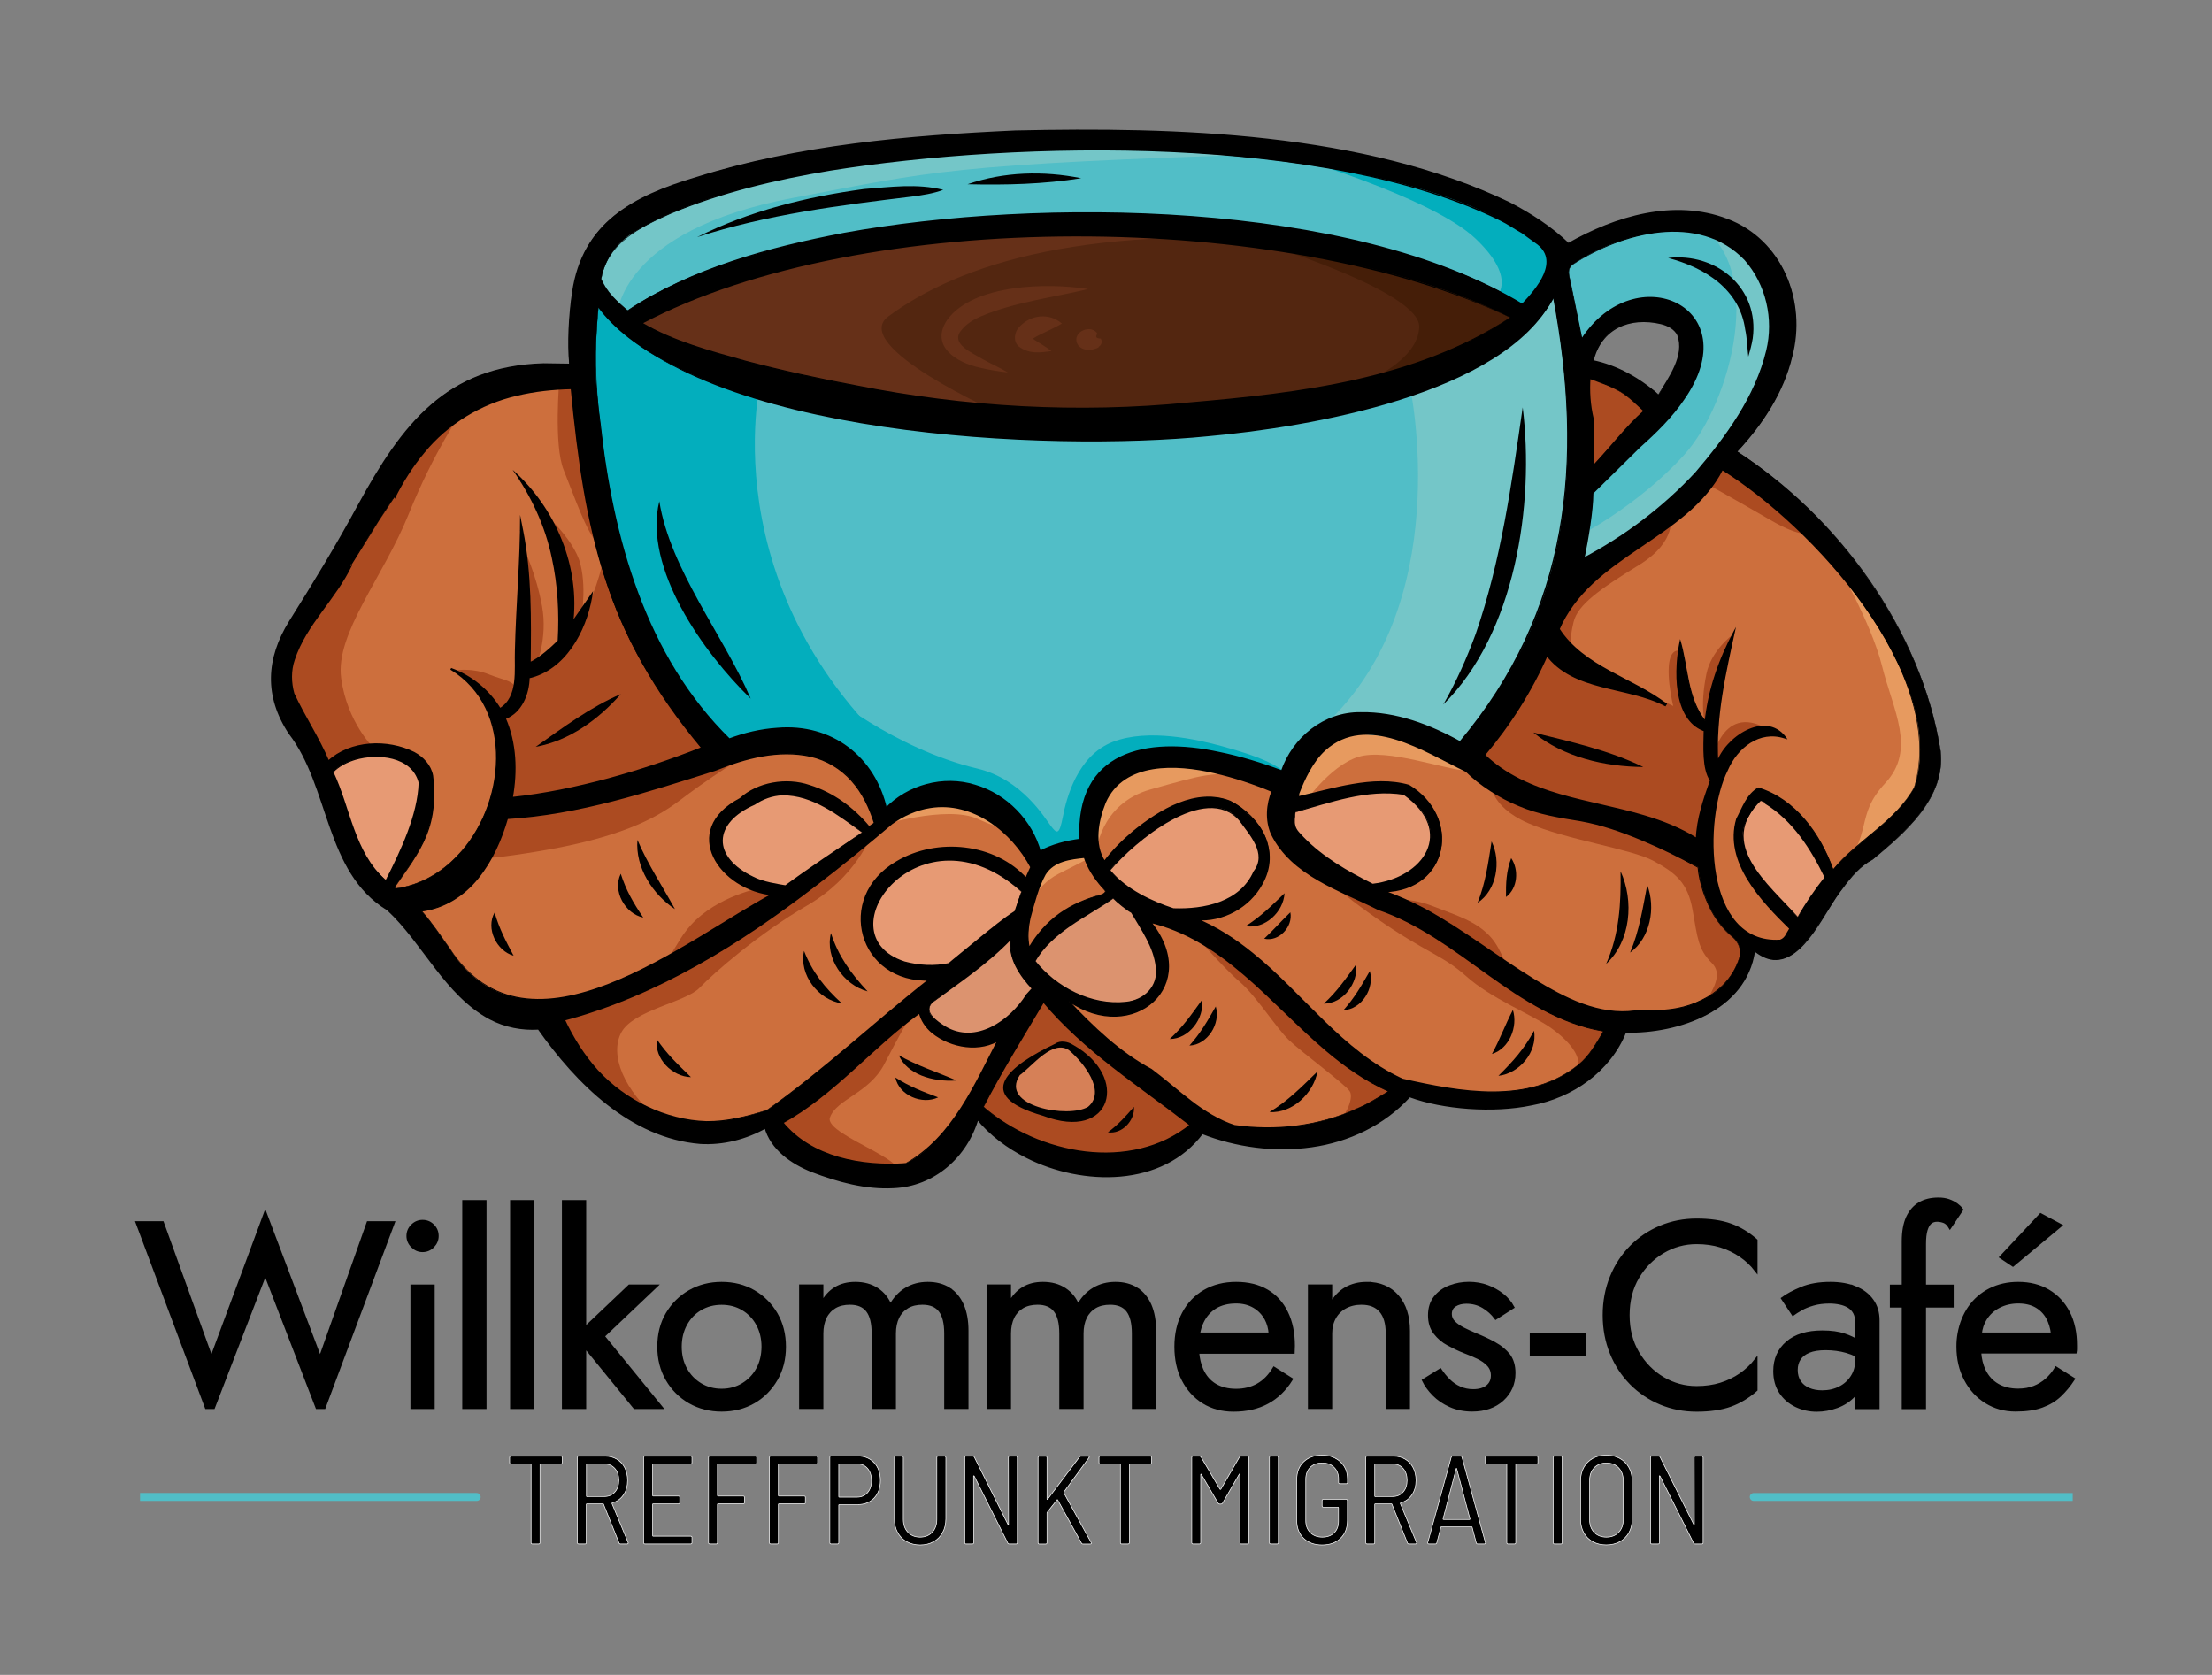 <?xml version="1.0" encoding="UTF-8" standalone="no"?>
<!-- Generator: Adobe Illustrator 27.1.0, SVG Export Plug-In . SVG Version: 6.00 Build 0)  -->

<svg
   version="1.0"
   x="0px"
   y="0px"
   viewBox="0 0 350 265"
   xml:space="preserve"
   id="svg146"
   sodipodi:docname="wikoca-logo.svg"
   width="350"
   height="265"
   inkscape:version="1.4 (86a8ad7, 2024-10-11)"
   xmlns:inkscape="http://www.inkscape.org/namespaces/inkscape"
   xmlns:sodipodi="http://sodipodi.sourceforge.net/DTD/sodipodi-0.dtd"
   xmlns="http://www.w3.org/2000/svg"
   xmlns:svg="http://www.w3.org/2000/svg"><rect x="0" y="0" width="350" height="265" fill="#808080" stroke="none"/><defs
   id="defs146" /><sodipodi:namedview
   id="namedview146"
   pagecolor="#505050"
   bordercolor="#eeeeee"
   borderopacity="1"
   inkscape:showpageshadow="0"
   inkscape:pageopacity="0"
   inkscape:pagecheckerboard="0"
   inkscape:deskcolor="#505050"
   inkscape:zoom="1.0905405"
   inkscape:cx="69.690211"
   inkscape:cy="155.42751"
   inkscape:window-width="1920"
   inkscape:window-height="1009"
   inkscape:window-x="3832"
   inkscape:window-y="-8"
   inkscape:window-maximized="1"
   inkscape:current-layer="svg146" />
<style
   type="text/css"
   id="style1">
	.st0{stroke:#FFFFFF;stroke-width:0.1;stroke-miterlimit:10;}
	.st1{fill:none;stroke:#51BEC7;stroke-width:1.25;stroke-linecap:round;stroke-miterlimit:10;}
	.st2{stroke:#000000;stroke-width:0.5;stroke-miterlimit:10;}
	.st3{fill:#CD6F3D;}
	.st4{fill:#51BEC7;}
	.st5{fill:#AC4B21;}
	.st6{fill:#E79A5F;}
	.st7{fill:#E79A74;}
	.st8{fill:#DC936F;}
	.st9{fill:#D68057;}
	.st10{fill:#74C6C8;}
	.st11{fill:#03AEBD;}
	.st12{fill:#532610;}
	.st13{fill:#663018;}
	.st14{fill:#451E08;}
</style>
<g
   id="Ebene_1">
</g>
<g
   id="Typo">
</g>
<g
   id="Ebene_3">
</g>
<g
   id="Ebene_6">
</g>
<g
   id="Ebene_5">
</g>
<g
   id="Ebene_4">
</g>
<g
   id="Ebene_2"
   transform="translate(-9.94,-52.474)">
	<g
   id="g146">
		<g
   id="g36">
			<g
   id="g19">
				<path
   class="st0"
   d="m 98.7,282.87 h -7.92 c -0.13,0 -0.2,0.07 -0.2,0.2 v 0.83 c 0,0.13 0.07,0.2 0.2,0.2 h 3.11 c 0.05,0 0.08,0.03 0.08,0.08 v 12.38 c 0,0.13 0.07,0.2 0.2,0.2 h 1.01 c 0.13,0 0.2,-0.07 0.2,-0.2 v -12.38 c 0,-0.05 0.03,-0.08 0.08,-0.08 h 3.23 c 0.13,0 0.2,-0.07 0.2,-0.2 v -0.83 c 0.01,-0.13 -0.06,-0.2 -0.19,-0.2 z"
   id="path1" />
				<path
   class="st0"
   d="m 106.77,290.37 c -0.03,-0.04 -0.01,-0.07 0.04,-0.1 0.75,-0.21 1.35,-0.63 1.78,-1.27 0.44,-0.63 0.65,-1.4 0.65,-2.3 0,-0.75 -0.15,-1.42 -0.45,-2 -0.3,-0.58 -0.71,-1.03 -1.25,-1.35 -0.54,-0.32 -1.15,-0.48 -1.83,-0.48 h -4.21 c -0.13,0 -0.2,0.07 -0.2,0.2 v 13.49 c 0,0.13 0.07,0.2 0.2,0.2 h 1.01 c 0.13,0 0.2,-0.07 0.2,-0.2 v -6.07 c 0,-0.05 0.03,-0.08 0.08,-0.08 h 2.56 c 0.04,0 0.07,0.02 0.08,0.06 l 2.46,6.13 c 0.04,0.11 0.11,0.16 0.22,0.16 h 1.05 c 0.12,0 0.18,-0.05 0.18,-0.16 l -0.02,-0.08 z m -3.96,-1.09 c -0.05,0 -0.08,-0.03 -0.08,-0.08 v -5.02 c 0,-0.05 0.03,-0.08 0.08,-0.08 h 2.74 c 0.69,0 1.24,0.24 1.67,0.71 0.42,0.48 0.63,1.1 0.63,1.88 0,0.77 -0.21,1.39 -0.63,1.86 -0.42,0.48 -0.98,0.71 -1.67,0.71 h -2.74 z"
   id="path2" />
				<path
   class="st0"
   d="m 119.23,282.87 h -7.24 c -0.13,0 -0.2,0.07 -0.2,0.2 v 13.49 c 0,0.13 0.07,0.2 0.2,0.2 h 7.24 c 0.13,0 0.2,-0.07 0.2,-0.2 v -0.83 c 0,-0.13 -0.07,-0.2 -0.2,-0.2 h -5.95 c -0.05,0 -0.08,-0.03 -0.08,-0.08 v -4.96 c 0,-0.05 0.03,-0.08 0.08,-0.08 h 4.01 c 0.13,0 0.2,-0.07 0.2,-0.2 v -0.83 c 0,-0.13 -0.07,-0.2 -0.2,-0.2 h -4.01 c -0.05,0 -0.08,-0.03 -0.08,-0.08 v -4.92 c 0,-0.05 0.03,-0.08 0.08,-0.08 h 5.95 c 0.13,0 0.2,-0.07 0.2,-0.2 v -0.83 c 0,-0.13 -0.07,-0.2 -0.2,-0.2 z"
   id="path3" />
				<path
   class="st0"
   d="m 129.47,282.87 h -7.22 c -0.13,0 -0.2,0.07 -0.2,0.2 v 13.49 c 0,0.13 0.07,0.2 0.2,0.2 h 1.01 c 0.13,0 0.2,-0.07 0.2,-0.2 v -6.07 c 0,-0.05 0.03,-0.08 0.08,-0.08 h 3.99 c 0.13,0 0.2,-0.07 0.2,-0.2 v -0.83 c 0,-0.13 -0.07,-0.2 -0.2,-0.2 h -3.99 c -0.05,0 -0.08,-0.03 -0.08,-0.08 v -4.92 c 0,-0.05 0.03,-0.08 0.08,-0.08 h 5.93 c 0.13,0 0.2,-0.07 0.2,-0.2 v -0.83 c 0,-0.13 -0.07,-0.2 -0.2,-0.2 z"
   id="path4" />
				<path
   class="st0"
   d="m 139.11,282.87 h -7.22 c -0.13,0 -0.2,0.07 -0.2,0.2 v 13.49 c 0,0.13 0.07,0.2 0.2,0.2 h 1.01 c 0.13,0 0.2,-0.07 0.2,-0.2 v -6.07 c 0,-0.05 0.03,-0.08 0.08,-0.08 h 3.99 c 0.13,0 0.2,-0.07 0.2,-0.2 v -0.83 c 0,-0.13 -0.07,-0.2 -0.2,-0.2 h -3.99 c -0.05,0 -0.08,-0.03 -0.08,-0.08 v -4.92 c 0,-0.05 0.03,-0.08 0.08,-0.08 h 5.93 c 0.13,0 0.2,-0.07 0.2,-0.2 v -0.83 c 0,-0.13 -0.07,-0.2 -0.2,-0.2 z"
   id="path5" />
				<path
   class="st0"
   d="m 145.69,282.85 h -4.25 c -0.13,0 -0.2,0.07 -0.2,0.2 v 13.51 c 0,0.13 0.07,0.2 0.2,0.2 h 1.01 c 0.13,0 0.2,-0.07 0.2,-0.2 v -5.95 c 0,-0.05 0.03,-0.08 0.08,-0.08 h 2.96 c 1.06,0 1.91,-0.35 2.57,-1.04 0.65,-0.69 0.98,-1.62 0.98,-2.77 0,-1.16 -0.33,-2.1 -0.98,-2.81 -0.65,-0.7 -1.51,-1.06 -2.57,-1.06 z m 1.51,5.8 c -0.42,0.48 -0.99,0.71 -1.69,0.71 h -2.78 c -0.05,0 -0.08,-0.03 -0.08,-0.08 v -5.12 c 0,-0.05 0.03,-0.08 0.08,-0.08 h 2.78 c 0.7,0 1.26,0.24 1.69,0.72 0.42,0.48 0.63,1.13 0.63,1.93 0.01,0.81 -0.21,1.44 -0.63,1.92 z"
   id="path6" />
				<path
   class="st0"
   d="m 159.38,282.87 h -1.01 c -0.13,0 -0.2,0.07 -0.2,0.2 v 9.8 c 0,0.85 -0.24,1.53 -0.73,2.04 -0.49,0.52 -1.13,0.77 -1.92,0.77 -0.79,0 -1.43,-0.26 -1.92,-0.77 -0.49,-0.52 -0.73,-1.2 -0.73,-2.04 v -9.8 c 0,-0.13 -0.07,-0.2 -0.2,-0.2 h -1.01 c -0.13,0 -0.2,0.07 -0.2,0.2 v 9.72 c 0,0.82 0.17,1.54 0.51,2.16 0.34,0.62 0.81,1.1 1.43,1.45 0.62,0.34 1.33,0.52 2.13,0.52 0.8,0 1.52,-0.17 2.13,-0.52 0.62,-0.34 1.09,-0.83 1.43,-1.45 0.34,-0.62 0.51,-1.34 0.51,-2.16 v -9.72 c -0.02,-0.13 -0.09,-0.2 -0.22,-0.2 z"
   id="path7" />
				<path
   class="st0"
   d="m 170.71,282.87 h -1.01 c -0.13,0 -0.2,0.07 -0.2,0.2 l 0.02,10.57 c 0,0.04 -0.01,0.06 -0.03,0.06 -0.02,0 -0.04,-0.01 -0.07,-0.04 l -5.32,-10.65 c -0.04,-0.09 -0.12,-0.14 -0.24,-0.14 h -1.07 c -0.13,0 -0.2,0.07 -0.2,0.2 v 13.49 c 0,0.13 0.07,0.2 0.2,0.2 h 1.01 c 0.13,0 0.2,-0.07 0.2,-0.2 l -0.02,-10.53 c 0,-0.04 0.01,-0.06 0.03,-0.06 0.02,0 0.04,0.01 0.07,0.04 l 5.32,10.61 c 0.04,0.09 0.12,0.14 0.24,0.14 h 1.07 c 0.13,0 0.2,-0.07 0.2,-0.2 v -13.49 c 0,-0.13 -0.07,-0.2 -0.2,-0.2 z"
   id="path8" />
				<path
   class="st0"
   d="m 178.27,288.67 c -0.01,-0.04 -0.01,-0.08 0,-0.12 l 3.97,-5.43 c 0.05,-0.07 0.07,-0.12 0.04,-0.17 -0.03,-0.05 -0.08,-0.07 -0.16,-0.07 H 181 c -0.12,0 -0.21,0.04 -0.26,0.12 l -5.04,6.69 c -0.01,0.03 -0.03,0.04 -0.06,0.03 -0.03,-0.01 -0.04,-0.02 -0.04,-0.05 v -6.59 c 0,-0.13 -0.07,-0.2 -0.2,-0.2 h -1.01 c -0.13,0 -0.2,0.07 -0.2,0.2 v 13.49 c 0,0.13 0.07,0.2 0.2,0.2 h 1.01 c 0.13,0 0.2,-0.07 0.2,-0.2 v -4.72 c 0,-0.04 0.01,-0.07 0.04,-0.1 l 1.55,-1.96 c 0.04,-0.07 0.07,-0.07 0.1,0 l 3.77,6.84 c 0.04,0.09 0.12,0.14 0.24,0.14 h 1.15 c 0.12,0 0.18,-0.04 0.18,-0.12 0,-0.03 -0.01,-0.07 -0.04,-0.12 z"
   id="path9" />
				<path
   class="st0"
   d="m 191.95,282.87 h -7.92 c -0.13,0 -0.2,0.07 -0.2,0.2 v 0.83 c 0,0.13 0.07,0.2 0.2,0.2 h 3.11 c 0.05,0 0.08,0.03 0.08,0.08 v 12.38 c 0,0.13 0.07,0.2 0.2,0.2 h 1.01 c 0.13,0 0.2,-0.07 0.2,-0.2 v -12.38 c 0,-0.05 0.03,-0.08 0.08,-0.08 h 3.23 c 0.13,0 0.2,-0.07 0.2,-0.2 v -0.83 c 0.01,-0.13 -0.06,-0.2 -0.19,-0.2 z"
   id="path10" />
				<path
   class="st0"
   d="m 207.33,282.87 h -1.03 c -0.09,0 -0.17,0.05 -0.24,0.14 l -2.96,5.1 c -0.01,0.01 -0.03,0.02 -0.06,0.02 -0.03,0 -0.05,-0.01 -0.06,-0.02 l -3,-5.1 c -0.07,-0.09 -0.15,-0.14 -0.24,-0.14 h -1.03 c -0.13,0 -0.2,0.07 -0.2,0.2 v 13.49 c 0,0.13 0.07,0.2 0.2,0.2 h 1.01 c 0.13,0 0.2,-0.07 0.2,-0.2 v -10.77 c 0,-0.04 0.01,-0.07 0.04,-0.08 0.03,-0.01 0.05,0 0.06,0.04 l 2.66,4.56 c 0.07,0.09 0.15,0.14 0.24,0.14 h 0.22 c 0.09,0 0.17,-0.05 0.24,-0.14 l 2.64,-4.58 c 0.01,-0.04 0.03,-0.05 0.06,-0.04 0.03,0.01 0.04,0.04 0.04,0.08 v 10.79 c 0,0.13 0.07,0.2 0.2,0.2 h 1.01 c 0.13,0 0.2,-0.07 0.2,-0.2 v -13.49 c -0.01,-0.13 -0.07,-0.2 -0.2,-0.2 z"
   id="path11" />
				<path
   class="st0"
   d="M 212.01,282.87 H 211 c -0.13,0 -0.2,0.07 -0.2,0.2 v 13.49 c 0,0.13 0.07,0.2 0.2,0.2 h 1.01 c 0.13,0 0.2,-0.07 0.2,-0.2 v -13.49 c 0,-0.13 -0.07,-0.2 -0.2,-0.2 z"
   id="path12" />
				<path
   class="st0"
   d="m 221.22,283.19 c -0.6,-0.32 -1.3,-0.48 -2.09,-0.48 -1.2,0 -2.17,0.35 -2.91,1.05 -0.73,0.7 -1.1,1.63 -1.1,2.8 v 6.51 c 0,1.16 0.37,2.1 1.1,2.8 0.73,0.7 1.7,1.05 2.91,1.05 1.22,0 2.19,-0.35 2.92,-1.05 0.73,-0.7 1.09,-1.65 1.09,-2.86 v -3.1 c 0,-0.13 -0.07,-0.2 -0.2,-0.2 h -3.61 c -0.13,0 -0.2,0.07 -0.2,0.2 v 0.83 c 0,0.13 0.07,0.2 0.2,0.2 h 2.32 c 0.05,0 0.08,0.03 0.08,0.08 v 2.16 c 0,0.77 -0.24,1.38 -0.7,1.83 -0.47,0.45 -1.09,0.67 -1.87,0.67 -0.78,0 -1.41,-0.24 -1.89,-0.71 -0.48,-0.48 -0.72,-1.1 -0.72,-1.87 v -6.59 c 0,-0.78 0.24,-1.41 0.71,-1.87 0.48,-0.47 1.1,-0.7 1.89,-0.7 0.78,0 1.41,0.23 1.88,0.7 0.47,0.47 0.71,1.08 0.71,1.83 v 0.56 c 0,0.13 0.07,0.2 0.2,0.2 h 1.01 c 0.13,0 0.2,-0.07 0.2,-0.2 v -0.56 c 0,-0.74 -0.17,-1.4 -0.51,-1.96 -0.35,-0.56 -0.82,-1 -1.42,-1.32 z"
   id="path13" />
				<path
   class="st0"
   d="m 231.51,290.37 c -0.03,-0.04 -0.01,-0.07 0.04,-0.1 0.75,-0.21 1.35,-0.63 1.79,-1.27 0.44,-0.64 0.65,-1.4 0.65,-2.3 0,-0.75 -0.15,-1.42 -0.45,-2 -0.3,-0.58 -0.71,-1.03 -1.25,-1.35 -0.54,-0.32 -1.15,-0.48 -1.83,-0.48 h -4.21 c -0.13,0 -0.2,0.07 -0.2,0.2 v 13.49 c 0,0.13 0.07,0.2 0.2,0.2 h 1.01 c 0.13,0 0.2,-0.07 0.2,-0.2 v -6.07 c 0,-0.05 0.03,-0.08 0.08,-0.08 h 2.56 c 0.04,0 0.07,0.02 0.08,0.06 l 2.46,6.13 c 0.04,0.11 0.11,0.16 0.22,0.16 h 1.05 c 0.12,0 0.18,-0.05 0.18,-0.16 l -0.02,-0.08 z m -3.97,-1.09 c -0.05,0 -0.08,-0.03 -0.08,-0.08 v -5.02 c 0,-0.05 0.03,-0.08 0.08,-0.08 h 2.74 c 0.69,0 1.24,0.24 1.67,0.71 0.42,0.48 0.63,1.1 0.63,1.88 0,0.77 -0.21,1.39 -0.63,1.86 -0.42,0.48 -0.98,0.71 -1.67,0.71 h -2.74 z"
   id="path14" />
				<path
   class="st0"
   d="m 241.27,283.05 c -0.03,-0.12 -0.1,-0.18 -0.22,-0.18 h -1.27 c -0.12,0 -0.19,0.06 -0.22,0.18 l -3.71,13.49 c -0.01,0.07 0,0.12 0.03,0.16 0.03,0.04 0.08,0.06 0.15,0.06 h 1.03 c 0.12,0 0.19,-0.06 0.22,-0.18 l 0.65,-2.48 c 0.01,-0.04 0.05,-0.06 0.1,-0.06 h 4.74 c 0.05,0 0.09,0.02 0.1,0.06 l 0.65,2.48 c 0.03,0.12 0.1,0.18 0.22,0.18 h 1.05 c 0.13,0 0.2,-0.05 0.2,-0.16 l -0.02,-0.06 z m 1.26,9.81 c -0.02,0.02 -0.04,0.03 -0.07,0.03 h -4.11 c -0.03,0 -0.05,-0.01 -0.07,-0.03 -0.02,-0.02 -0.02,-0.04 -0.01,-0.05 l 2.08,-7.97 c 0.01,-0.03 0.03,-0.04 0.04,-0.04 0.01,0 0.03,0.01 0.04,0.04 l 2.1,7.97 c 0.02,0.02 0.02,0.03 0,0.05 z"
   id="path15" />
				<path
   class="st0"
   d="m 253.09,282.87 h -7.92 c -0.13,0 -0.2,0.07 -0.2,0.2 v 0.83 c 0,0.13 0.07,0.2 0.2,0.2 h 3.11 c 0.05,0 0.08,0.03 0.08,0.08 v 12.38 c 0,0.13 0.07,0.2 0.2,0.2 h 1.01 c 0.13,0 0.2,-0.07 0.2,-0.2 v -12.38 c 0,-0.05 0.03,-0.08 0.08,-0.08 h 3.23 c 0.13,0 0.2,-0.07 0.2,-0.2 v -0.83 c 0.01,-0.13 -0.06,-0.2 -0.19,-0.2 z"
   id="path16" />
				<path
   class="st0"
   d="m 256.92,282.87 h -1.01 c -0.13,0 -0.2,0.07 -0.2,0.2 v 13.49 c 0,0.13 0.07,0.2 0.2,0.2 h 1.01 c 0.13,0 0.2,-0.07 0.2,-0.2 v -13.49 c 0,-0.13 -0.07,-0.2 -0.2,-0.2 z"
   id="path17" />
				<path
   class="st0"
   d="m 266.23,283.22 c -0.61,-0.34 -1.33,-0.51 -2.13,-0.51 -0.81,0 -1.52,0.17 -2.13,0.51 -0.61,0.34 -1.09,0.81 -1.43,1.43 -0.34,0.61 -0.51,1.32 -0.51,2.11 v 6.13 c 0,0.79 0.17,1.49 0.51,2.1 0.34,0.61 0.81,1.08 1.43,1.42 0.62,0.34 1.33,0.5 2.13,0.5 0.81,0 1.52,-0.17 2.13,-0.5 0.61,-0.33 1.09,-0.81 1.44,-1.42 0.34,-0.61 0.52,-1.31 0.52,-2.1 v -6.13 c 0,-0.79 -0.17,-1.5 -0.52,-2.11 -0.34,-0.62 -0.82,-1.09 -1.44,-1.43 z m 0.55,9.73 c 0,0.82 -0.24,1.48 -0.73,1.98 -0.49,0.5 -1.14,0.75 -1.94,0.75 -0.79,0 -1.44,-0.25 -1.92,-0.75 -0.49,-0.5 -0.73,-1.16 -0.73,-1.98 v -6.23 c 0,-0.83 0.24,-1.51 0.73,-2.01 0.49,-0.51 1.13,-0.76 1.92,-0.76 0.81,0 1.45,0.25 1.94,0.76 0.49,0.51 0.73,1.18 0.73,2.01 z"
   id="path18" />
				<path
   class="st0"
   d="m 279.22,282.87 h -1.01 c -0.13,0 -0.2,0.07 -0.2,0.2 l 0.02,10.57 c 0,0.04 -0.01,0.06 -0.03,0.06 -0.02,0 -0.04,-0.01 -0.07,-0.04 l -5.32,-10.65 c -0.04,-0.09 -0.12,-0.14 -0.24,-0.14 h -1.07 c -0.13,0 -0.2,0.07 -0.2,0.2 v 13.49 c 0,0.13 0.07,0.2 0.2,0.2 h 1.01 c 0.13,0 0.2,-0.07 0.2,-0.2 l -0.02,-10.53 c 0,-0.04 0.01,-0.06 0.03,-0.06 0.02,0 0.04,0.01 0.07,0.04 l 5.32,10.61 c 0.04,0.09 0.12,0.14 0.24,0.14 h 1.07 c 0.13,0 0.2,-0.07 0.2,-0.2 v -13.49 c -0.01,-0.13 -0.07,-0.2 -0.2,-0.2 z"
   id="path19" />
			</g>
			<g
   id="g21">
				<path
   class="st1"
   d="m 287.43,289.33 h 50.47 -4.34"
   id="path20" />
				<path
   class="st1"
   d="M 85.37,289.33 H 32.1 36.44"
   id="path21" />
			</g>
			<g
   id="g35">
				<path
   class="st2"
   d="m 76.8,245.73 c -0.61,0 -1.15,0.22 -1.61,0.67 -0.46,0.45 -0.69,0.99 -0.69,1.63 0,0.61 0.23,1.15 0.69,1.61 0.46,0.46 0.99,0.69 1.61,0.69 0.64,0 1.18,-0.23 1.63,-0.69 0.44,-0.46 0.67,-0.99 0.67,-1.61 0,-0.64 -0.22,-1.18 -0.67,-1.63 -0.45,-0.45 -0.99,-0.67 -1.63,-0.67 z"
   id="path22" />
				<g
   id="g34">
					<rect
   x="75.13"
   y="255.96"
   class="st2"
   width="3.34"
   height="19.2"
   id="rect22" />
					<rect
   x="83.33"
   y="242.6"
   class="st2"
   width="3.34"
   height="32.56"
   id="rect23" />
					<rect
   x="90.9"
   y="242.6"
   class="st2"
   width="3.34"
   height="32.56"
   id="rect24" />
					<polygon
   class="st2"
   points="113.71,255.96 109.54,255.96 102.44,262.7 102.44,242.6 99.1,242.6 99.1,275.16 102.44,275.16 102.44,265.43 110.37,275.16 114.54,275.16 105.36,263.89 "
   id="polygon24" />
					<path
   class="st2"
   d="m 129.19,256.83 c -1.49,-0.86 -3.18,-1.29 -5.07,-1.29 -1.86,0 -3.55,0.43 -5.05,1.29 -1.5,0.86 -2.69,2.05 -3.57,3.55 -0.88,1.5 -1.31,3.23 -1.31,5.18 0,1.92 0.44,3.64 1.31,5.15 0.88,1.52 2.07,2.71 3.57,3.57 1.5,0.86 3.19,1.29 5.05,1.29 1.89,0 3.58,-0.43 5.07,-1.29 1.49,-0.86 2.67,-2.05 3.55,-3.57 0.88,-1.52 1.31,-3.23 1.31,-5.15 0,-1.95 -0.44,-3.67 -1.31,-5.18 -0.88,-1.5 -2.06,-2.68 -3.55,-3.55 z m 0.63,12.28 c -0.57,1.03 -1.35,1.84 -2.34,2.44 -0.99,0.6 -2.11,0.9 -3.36,0.9 -1.25,0 -2.37,-0.3 -3.36,-0.9 -0.99,-0.6 -1.77,-1.41 -2.34,-2.44 -0.57,-1.03 -0.86,-2.21 -0.86,-3.55 0,-1.34 0.29,-2.52 0.86,-3.57 0.57,-1.04 1.35,-1.86 2.34,-2.44 0.99,-0.58 2.11,-0.88 3.36,-0.88 1.25,0 2.37,0.29 3.36,0.88 0.99,0.58 1.77,1.4 2.34,2.44 0.57,1.04 0.86,2.23 0.86,3.57 -0.01,1.33 -0.29,2.52 -0.86,3.55 z"
   id="path24" />
					<path
   class="st2"
   d="m 160.08,256.42 c -0.92,-0.58 -2.03,-0.88 -3.34,-0.88 -1.28,0 -2.42,0.3 -3.42,0.9 -1,0.6 -1.84,1.5 -2.5,2.69 -0.45,-1.14 -1.15,-2.02 -2.11,-2.65 -0.96,-0.63 -2.11,-0.94 -3.44,-0.94 -1.2,0 -2.23,0.26 -3.11,0.79 -0.88,0.53 -1.61,1.34 -2.19,2.42 v -2.8 h -3.34 v 19.2 h 3.34 v -11.69 c 0,-1 0.18,-1.86 0.54,-2.59 0.36,-0.72 0.88,-1.27 1.54,-1.65 0.67,-0.38 1.46,-0.56 2.38,-0.56 1.25,0 2.18,0.39 2.78,1.17 0.6,0.78 0.9,1.99 0.9,3.63 v 11.69 h 3.34 v -11.69 c 0,-1 0.18,-1.86 0.54,-2.59 0.36,-0.72 0.88,-1.27 1.54,-1.65 0.67,-0.38 1.46,-0.56 2.38,-0.56 1.25,0 2.18,0.39 2.78,1.17 0.6,0.78 0.9,1.99 0.9,3.63 v 11.69 h 3.34 v -12.1 c 0,-1.59 -0.24,-2.94 -0.73,-4.07 -0.5,-1.12 -1.21,-1.98 -2.12,-2.56 z"
   id="path25" />
					<path
   class="st2"
   d="m 189.77,256.42 c -0.92,-0.58 -2.03,-0.88 -3.34,-0.88 -1.28,0 -2.42,0.3 -3.42,0.9 -1,0.6 -1.84,1.5 -2.5,2.69 -0.45,-1.14 -1.15,-2.02 -2.11,-2.65 -0.96,-0.63 -2.11,-0.94 -3.44,-0.94 -1.2,0 -2.23,0.26 -3.11,0.79 -0.88,0.53 -1.61,1.34 -2.19,2.42 v -2.8 h -3.34 v 19.2 h 3.34 v -11.69 c 0,-1 0.18,-1.86 0.54,-2.59 0.36,-0.72 0.88,-1.27 1.54,-1.65 0.67,-0.38 1.46,-0.56 2.38,-0.56 1.25,0 2.18,0.39 2.78,1.17 0.6,0.78 0.9,1.99 0.9,3.63 v 11.69 h 3.34 v -11.69 c 0,-1 0.18,-1.86 0.54,-2.59 0.36,-0.72 0.88,-1.27 1.54,-1.65 0.67,-0.38 1.46,-0.56 2.38,-0.56 1.25,0 2.18,0.39 2.78,1.17 0.6,0.78 0.9,1.99 0.9,3.63 v 11.69 h 3.34 v -12.1 c 0,-1.59 -0.24,-2.94 -0.73,-4.07 -0.5,-1.12 -1.2,-1.98 -2.12,-2.56 z"
   id="path26" />
					<path
   class="st2"
   d="m 210.39,256.73 c -1.35,-0.79 -2.97,-1.19 -4.86,-1.19 -1.89,0 -3.55,0.42 -4.99,1.25 -1.43,0.83 -2.55,2 -3.34,3.51 -0.79,1.5 -1.19,3.26 -1.19,5.26 0,1.98 0.38,3.72 1.15,5.22 0.77,1.5 1.84,2.68 3.21,3.53 1.38,0.85 2.96,1.27 4.74,1.27 2.06,0 3.85,-0.41 5.36,-1.23 1.52,-0.82 2.78,-2.04 3.78,-3.65 l -2.71,-1.71 c -0.7,1.17 -1.54,2.04 -2.55,2.61 -1,0.57 -2.16,0.86 -3.46,0.86 -1.31,0 -2.42,-0.28 -3.34,-0.83 -0.92,-0.56 -1.61,-1.36 -2.09,-2.42 -0.36,-0.8 -0.58,-1.74 -0.67,-2.8 h 15.11 c 0,-0.06 0.01,-0.19 0.02,-0.4 0.01,-0.21 0.02,-0.41 0.02,-0.61 0,-2.03 -0.36,-3.78 -1.09,-5.26 -0.72,-1.48 -1.75,-2.62 -3.1,-3.41 z m -10.83,6.82 c 0.13,-0.72 0.32,-1.37 0.6,-1.94 0.49,-1.02 1.18,-1.79 2.09,-2.34 0.9,-0.54 2,-0.81 3.28,-0.81 1.09,0 2.03,0.24 2.84,0.71 0.81,0.47 1.44,1.13 1.9,1.96 0.38,0.7 0.6,1.51 0.66,2.42 z"
   id="path27" />
					<path
   class="st2"
   d="m 226.2,255.54 c -1.25,0 -2.36,0.28 -3.32,0.83 -0.96,0.56 -1.76,1.42 -2.4,2.59 v -3.01 h -3.34 v 19.2 h 3.34 v -11.69 c 0,-0.95 0.2,-1.78 0.6,-2.5 0.4,-0.72 0.97,-1.29 1.71,-1.69 0.74,-0.4 1.59,-0.61 2.57,-0.61 1.34,0 2.35,0.4 3.05,1.21 0.7,0.81 1.04,2 1.04,3.59 v 11.69 h 3.34 v -12.1 c 0,-2.31 -0.59,-4.14 -1.77,-5.49 -1.18,-1.34 -2.79,-2.02 -4.82,-2.02 z"
   id="path28" />
					<path
   class="st2"
   d="m 246.46,265.08 c -0.92,-0.51 -1.94,-0.99 -3.05,-1.44 -0.67,-0.28 -1.31,-0.57 -1.92,-0.88 -0.61,-0.31 -1.11,-0.65 -1.5,-1.04 -0.39,-0.39 -0.58,-0.83 -0.58,-1.34 0,-0.64 0.25,-1.11 0.75,-1.42 0.5,-0.31 1.1,-0.46 1.79,-0.46 1,0 1.9,0.24 2.69,0.71 0.79,0.47 1.45,1.07 1.98,1.79 l 2.67,-1.71 c -0.39,-0.72 -0.93,-1.36 -1.63,-1.92 -0.7,-0.56 -1.5,-1 -2.4,-1.34 -0.9,-0.33 -1.87,-0.5 -2.9,-0.5 -1.03,0 -2.02,0.18 -2.98,0.54 -0.96,0.36 -1.74,0.92 -2.34,1.67 -0.6,0.75 -0.9,1.7 -0.9,2.84 0,1.11 0.28,2.04 0.86,2.78 0.57,0.74 1.28,1.34 2.13,1.79 0.85,0.45 1.69,0.86 2.53,1.19 0.75,0.28 1.46,0.58 2.13,0.9 0.67,0.32 1.22,0.71 1.65,1.17 0.43,0.46 0.65,1.02 0.65,1.69 0,0.75 -0.27,1.34 -0.81,1.77 -0.54,0.43 -1.29,0.65 -2.23,0.65 -0.78,0 -1.5,-0.15 -2.15,-0.44 -0.65,-0.29 -1.23,-0.69 -1.73,-1.19 -0.5,-0.5 -0.95,-1.04 -1.34,-1.63 l -2.63,1.63 c 0.36,0.75 0.9,1.49 1.61,2.21 0.71,0.72 1.58,1.31 2.61,1.77 1.03,0.46 2.18,0.69 3.46,0.69 1.98,0 3.57,-0.56 4.78,-1.67 1.21,-1.11 1.82,-2.5 1.82,-4.17 0,-1.14 -0.27,-2.07 -0.81,-2.8 -0.56,-0.71 -1.29,-1.33 -2.21,-1.84 z"
   id="path29" />
					<rect
   x="252.24"
   y="263.68"
   class="st2"
   width="8.35"
   height="3.13"
   id="rect29" />
					<path
   class="st2"
   d="m 278.39,245.52 c -2.03,0 -3.93,0.37 -5.7,1.11 -1.77,0.74 -3.32,1.78 -4.65,3.13 -1.34,1.35 -2.38,2.94 -3.13,4.78 -0.75,1.84 -1.13,3.84 -1.13,6.01 0,2.17 0.38,4.17 1.13,6.01 0.75,1.84 1.8,3.43 3.13,4.78 1.34,1.35 2.89,2.39 4.65,3.13 1.77,0.74 3.67,1.11 5.7,1.11 2.14,0 3.94,-0.27 5.38,-0.79 1.45,-0.53 2.78,-1.34 4.01,-2.42 v -4.68 c -0.67,0.86 -1.48,1.62 -2.42,2.28 -0.95,0.65 -2,1.16 -3.15,1.52 -1.15,0.36 -2.43,0.54 -3.82,0.54 -1.92,0 -3.7,-0.49 -5.34,-1.46 -1.64,-0.97 -2.97,-2.32 -3.99,-4.05 -1.02,-1.73 -1.52,-3.71 -1.52,-5.97 0,-2.28 0.51,-4.28 1.52,-5.99 1.01,-1.71 2.34,-3.05 3.99,-4.03 1.64,-0.97 3.42,-1.46 5.34,-1.46 1.39,0 2.66,0.18 3.82,0.54 1.15,0.36 2.21,0.87 3.15,1.52 0.95,0.65 1.75,1.41 2.42,2.28 v -4.68 c -1.23,-1.09 -2.56,-1.89 -4.01,-2.42 -1.44,-0.52 -3.24,-0.79 -5.38,-0.79 z"
   id="path30" />
					<path
   class="st2"
   d="m 303.51,256.23 c -1.13,-0.46 -2.44,-0.69 -3.94,-0.69 -1.78,0 -3.3,0.26 -4.57,0.79 -1.27,0.53 -2.26,1.06 -2.98,1.59 l 1.63,2.46 c 0.31,-0.22 0.72,-0.49 1.25,-0.79 0.53,-0.31 1.17,-0.57 1.94,-0.79 0.76,-0.22 1.62,-0.33 2.57,-0.33 0.58,0 1.14,0.06 1.67,0.17 0.53,0.11 0.99,0.29 1.4,0.54 0.4,0.25 0.72,0.59 0.94,1.02 0.22,0.43 0.33,0.98 0.33,1.65 v 2.78 c -0.52,-0.34 -1.18,-0.65 -1.98,-0.92 -0.93,-0.32 -2.09,-0.48 -3.49,-0.48 -2.37,0 -4.21,0.56 -5.53,1.69 -1.32,1.13 -1.98,2.62 -1.98,4.49 0,1.31 0.31,2.42 0.92,3.34 0.61,0.92 1.43,1.62 2.44,2.11 1.02,0.49 2.11,0.73 3.28,0.73 1.06,0 2.12,-0.19 3.19,-0.58 1.07,-0.39 1.98,-0.99 2.71,-1.8 0.17,-0.18 0.31,-0.38 0.44,-0.58 v 2.55 h 3.34 v -13.77 c 0,-1.25 -0.31,-2.31 -0.94,-3.17 -0.63,-0.89 -1.51,-1.55 -2.64,-2.01 z m 0.23,11.42 c 0,1 -0.24,1.89 -0.73,2.65 -0.49,0.77 -1.14,1.36 -1.96,1.77 -0.82,0.42 -1.75,0.63 -2.78,0.63 -0.81,0 -1.52,-0.13 -2.15,-0.4 -0.63,-0.27 -1.11,-0.66 -1.46,-1.19 -0.35,-0.53 -0.52,-1.15 -0.52,-1.88 0,-0.7 0.17,-1.29 0.5,-1.79 0.33,-0.5 0.84,-0.89 1.52,-1.17 0.68,-0.28 1.56,-0.42 2.65,-0.42 1.17,0 2.27,0.15 3.3,0.44 0.55,0.16 1.09,0.37 1.63,0.63 z"
   id="path31" />
					<path
   class="st2"
   d="m 314.44,249.28 c 0,-0.92 0.08,-1.66 0.25,-2.21 0.17,-0.56 0.4,-0.95 0.69,-1.19 0.29,-0.24 0.65,-0.35 1.06,-0.35 0.33,0 0.69,0.06 1.06,0.19 0.38,0.13 0.7,0.42 0.98,0.9 l 1.84,-2.75 c -0.19,-0.28 -0.47,-0.54 -0.81,-0.79 -0.35,-0.25 -0.76,-0.46 -1.23,-0.63 -0.47,-0.17 -1.02,-0.25 -1.63,-0.25 -1.17,0 -2.16,0.24 -2.98,0.73 -0.82,0.49 -1.45,1.22 -1.9,2.19 -0.44,0.97 -0.67,2.23 -0.67,3.76 v 7.1 h -1.88 v 3.13 h 1.88 v 16.07 h 3.34 v -16.07 h 4.38 v -3.13 h -4.38 z"
   id="path32" />
					<path
   class="st2"
   d="m 337.21,260.15 c -0.75,-1.46 -1.81,-2.59 -3.17,-3.4 -1.36,-0.81 -2.95,-1.21 -4.76,-1.21 -1.64,0 -3.12,0.33 -4.45,1 -1.32,0.67 -2.4,1.6 -3.24,2.8 -0.83,1.2 -1.39,2.59 -1.67,4.17 -0.06,0.33 -0.1,0.67 -0.13,1 -0.03,0.33 -0.04,0.68 -0.04,1.04 0,1.92 0.4,3.64 1.19,5.15 0.79,1.52 1.88,2.71 3.26,3.57 1.38,0.86 2.93,1.29 4.65,1.29 1.67,0 3.06,-0.2 4.17,-0.61 1.11,-0.4 2.06,-0.97 2.84,-1.71 0.78,-0.74 1.49,-1.59 2.13,-2.57 l -2.71,-1.71 c -0.42,0.7 -0.92,1.3 -1.5,1.82 -0.58,0.52 -1.25,0.92 -1.98,1.21 -0.74,0.29 -1.58,0.44 -2.53,0.44 -1.25,0 -2.34,-0.26 -3.26,-0.79 -0.92,-0.53 -1.63,-1.31 -2.13,-2.34 -0.4,-0.83 -0.64,-1.81 -0.71,-2.92 h 15.12 c 0.03,-0.17 0.04,-0.33 0.04,-0.5 0,-0.17 0,-0.33 0,-0.5 0.01,-2.02 -0.37,-3.77 -1.12,-5.23 z m -13.94,3.4 c 0.09,-0.88 0.34,-1.67 0.77,-2.36 0.54,-0.88 1.27,-1.55 2.19,-2.02 0.92,-0.47 1.93,-0.71 3.05,-0.71 1.12,0 2.05,0.22 2.82,0.65 0.76,0.43 1.36,1.03 1.8,1.79 0.43,0.77 0.7,1.65 0.81,2.65 z"
   id="path33" />
					<polygon
   class="st2"
   points="328.44,252.62 335.96,246.36 332.83,244.69 326.57,251.37 "
   id="polygon33" />
					<polygon
   class="st2"
   points="68.19,245.94 60.59,267.44 51.91,244.48 43.39,267.44 35.63,245.94 31.66,245.94 42.6,275.16 43.71,275.16 51.91,253.91 60.11,275.16 61.22,275.16 72.15,245.94 "
   id="polygon34" />
				</g>
			</g>
		</g>
		<g
   id="g145">
			<path
   class="st3"
   d="m 101.41,111.6 c 0,0 -17.13,0 -22.84,6.85 -5.71,6.85 -21.89,34.26 -21.89,34.26 0,0 -4.43,5.85 0.29,14.18 4.72,8.33 5.81,15.18 7.38,18.7 1.57,3.52 4.19,6.95 7.66,9.75 3.47,2.81 5.04,4.62 7.42,7.19 2.38,2.57 5.23,8.76 9.9,10.04 4.66,1.28 7.23,0.24 8.14,1.33 0.9,1.09 3.28,5.57 4.38,6.85 1.1,1.28 7.38,9.95 15.99,11.04 8.61,1.09 14.56,-2.76 14.56,-2.76 0,0 -0.1,2.52 2.47,4.57 2.57,2.05 14.94,6.19 18.7,5.19 3.76,-1 7.95,-5.81 8.76,-8.04 0.81,-2.24 2.19,-2.81 3.62,-1.67 1.43,1.14 6.47,6.33 12.9,7.38 6.42,1.05 10.28,1.43 15.85,-1.14 5.57,-2.57 5.81,-5.66 5.81,-5.66 0,0 1.76,2.95 9.23,3.24 7.47,0.29 13.8,-1.33 17.56,-4 3.76,-2.66 5.23,-4.19 5.23,-4.19 0,0 0.19,1.86 9.75,1.9 9.56,0.05 12.23,-0.71 15.66,-2.62 3.43,-1.9 6.57,-6.28 7.19,-8.37 0.62,-2.09 6.71,-1.52 9.61,-2.14 2.9,-0.62 8.99,-3.43 10.23,-6.09 1.24,-2.66 2.28,-5.95 2.28,-5.95 0,0 3,1.86 4.38,1.62 1.38,-0.24 4.95,-4.04 5.71,-6.09 0.76,-2.05 7.23,-8.85 10.37,-12.04 3.14,-3.19 5.9,-3.57 6.8,-8.14 0.9,-4.57 2.09,-10.18 -1.38,-15.46 -3.47,-5.28 -4.66,-12.56 -7.76,-15.89 -3.09,-3.33 -9.52,-10.09 -12.56,-12.85 -3.05,-2.76 -9.56,-7.95 -10.28,-8.33 0,0 -14.88,-10.44 -16.78,-12.21 -1.9,-1.78 -6.73,-1.14 -6.73,-1.14 0,0 0.76,21.95 0.89,23.98 0.13,2.03 -11.8,29.18 -12.56,31.22 -0.76,2.03 -5.33,5.71 -5.33,5.71 l -8.12,-2.66 -8.37,-2.54 -8.12,2.66 c 0,0 -3.68,7.66 -3.68,7.8 0,0.14 -6.9,-2.28 -11.04,-3.57 -4.14,-1.28 -12.66,-1.52 -15.56,0.48 -2.9,2 -4.71,8.14 -4.71,10.18 0,2.05 -0.52,2.57 -1.9,2.76 -1.38,0.19 -5.52,1.05 -6.19,2.57 -0.67,1.52 -0.33,-3.14 -2.09,-4.85 -1.76,-1.71 -5,-5.9 -8.04,-6.38 -3.05,-0.48 -7.52,-0.9 -10.09,0.95 -2.57,1.85 -4.85,3.9 -4.85,3.9 0,0 -0.38,-4.43 -1.52,-6.52 -1.14,-2.09 -6.09,-7.04 -9.95,-7.42 -3.85,-0.38 -13.66,2.76 -13.99,2.95 -0.33,0.19 -4.57,-4.57 -4.85,-4.81 -0.29,-0.24 -9.75,-15.46 -11.18,-20.65 -1.43,-5.19 -5.12,-20.41 -5.57,-26.38 -0.47,-5.96 -0.79,-8.69 -0.79,-8.69 z"
   id="path36" />
			<path
   class="st4"
   d="m 288.51,93.33 c -4.19,-5.9 -15.04,-6.85 -20.75,-5.52 -5.71,1.33 -10.66,4.76 -10.66,4.76 0,0 -12.75,-15.61 -71,-18.46 -58.24,-2.86 -81.27,17.51 -81.27,17.51 l -3.05,9.33 c 0,0 0.38,20.94 4.57,37.88 4.19,16.94 17.13,32.74 17.13,32.74 l 10.66,-1.81 9.52,1.71 4.57,7.9 1.9,2.86 6.09,-4.19 10.91,1.65 5.84,8.63 2.66,0.13 6.6,-1.52 c 0,0 0.13,-0.51 0.13,-5.58 0,-5.07 7.36,-9.14 10.79,-9.64 3.43,-0.51 14.75,3.39 17.89,4.06 3.14,0.67 3.05,2.38 3.9,-0.57 0.86,-2.95 5.23,-7.52 9.14,-8.18 3.9,-0.67 10.28,1.33 12.85,3.05 2.57,1.72 6.19,1.43 6.19,1.43 0,0 3.14,-0.86 6.19,-6.38 3.05,-5.52 10.09,-20.94 10.09,-20.94 l 17.13,-12.37 c 0,0 7.23,-9.9 12.37,-16.75 5.13,-6.88 3.8,-15.83 -0.39,-21.73 z m -20.08,29.12 -6.76,6.09 -1.52,-2.86 -0.57,-14.18 5.04,-8.47 9.61,-1.62 4,6.66 z"
   id="path37" />
			<path
   class="st5"
   d="m 88.56,180.22 c 0,0 2.09,-4.09 1.24,-7.04 -0.86,-2.95 -1.43,-5.52 -0.86,-6.47 0.57,-0.95 1.33,-1.43 2.47,-3.14 1.14,-1.71 1.71,-4.66 1.71,-4.66 0,0 2.86,-1.43 4.47,-2.76 1.62,-1.33 6.09,-6.57 7.99,-15.89 0,0 6.85,17.51 12.18,23.03 5.33,5.52 5.52,8.66 5.52,8.66 l -24.74,8.28 h -9.98 z"
   id="path38" />
			<path
   class="st5"
   d="m 169.84,232.66 c 0,0 -6,-3.62 -5.81,-4.95 0.19,-1.33 5.23,-8.85 5.33,-9.23 0.1,-0.38 3.24,-5.71 3.9,-6.66 0.67,-0.95 2.95,-3.52 4.95,-1.24 2,2.28 3.71,5.81 6.09,7.42 2.38,1.62 5.9,3.62 9.23,6.47 3.33,2.86 5.61,4.28 6.19,5.33 0.57,1.05 -0.86,2.76 -2.19,3.81 -1.33,1.05 -2.76,4.38 -10.94,3.52 -8.19,-0.86 -16.75,-4.47 -16.75,-4.47 z"
   id="path39" />
			<path
   class="st5"
   d="m 198.48,199.82 c 0,0 4.95,5.71 7.61,7.99 2.66,2.28 5.71,7.23 7.8,9.23 2.09,2 8.85,6.95 9.61,8.09 0.76,1.14 -0.86,4.57 -2.76,5.61 -1.9,1.05 1.43,2.57 6.66,-1.05 5.23,-3.62 5.49,-4.35 0.06,-7.39 -5.42,-3.05 -14.24,-11.64 -17.67,-15.16 -3.43,-3.52 -11.31,-7.32 -11.31,-7.32 z"
   id="path40" />
			<path
   class="st5"
   d="m 219.7,190.97 c 0,0 0.1,1.24 7.99,6.76 7.89,5.52 10.47,5.81 14.28,9.23 3.81,3.43 10.37,6.09 13.13,7.99 2.76,1.9 7.04,5.81 2.86,8.66 -4.19,2.86 4.09,-1.9 4.09,-1.9 0,0 3.24,-6.19 3.24,-6.95 0,-0.76 -16.94,-6.09 -22.36,-11.52 -5.42,-5.43 -23.23,-12.27 -23.23,-12.27 z"
   id="path41" />
			<path
   class="st5"
   d="m 245.78,176.22 c 0,0 -0.19,3.81 5.9,6.47 6.09,2.66 16.37,4.09 19.89,6 3.52,1.91 5.42,3.43 6.19,7.8 0.77,4.37 0.86,6.19 3.05,8.37 2.19,2.19 -0.86,5.23 -0.95,6.57 -0.1,1.33 3.71,-1.43 4.47,-3.05 0.76,-1.62 3.81,-5.33 2.09,-7.14 -1.71,-1.81 -6.09,-7.14 -6.76,-10.18 -0.67,-3.04 -1.14,-4.19 -1.14,-4.19 z"
   id="path42" />
			<path
   class="st5"
   d="m 153.82,213.56 c 0,0 -1.52,2.54 -3.93,7.23 -2.41,4.69 -7.61,5.58 -8.63,8.5 -1.02,2.92 15.86,7.68 9.39,9.64 0,0 -15.86,-4.44 -16.88,-6.22 -1.02,-1.78 -0.38,-4.44 3.43,-6.73 3.8,-2.27 16.62,-12.42 16.62,-12.42 z"
   id="path43" />
			<path
   class="st5"
   d="m 147.76,184.69 c 0,0 -2.38,6.57 -10.09,11.04 -7.71,4.47 -14.85,10.75 -17.04,13.04 -2.19,2.28 -10.47,3.52 -12.37,7.04 -1.9,3.52 0.29,9.14 6.19,14.08 0,0 -8.76,-3.33 -12.37,-7.9 -3.61,-4.57 -6.85,-8.47 -3.71,-9.23 3.14,-0.76 15.7,-6 21.89,-8.76 6.19,-2.76 23.6,-16.84 23.6,-16.84 z"
   id="path44" />
			<path
   class="st5"
   d="m 85.33,187.74 c 0,0 -2.76,1.52 9.8,-0.57 12.56,-2.09 18.37,-5.04 22.27,-7.99 3.9,-2.95 10.94,-7.9 13.99,-8.66 0,0 -20.56,5.23 -25.31,6.47 -4.76,1.24 -17.51,3.24 -17.51,3.24 z"
   id="path45" />
			<path
   class="st5"
   d="m 131.2,192.78 c 0,0 -6.57,0.95 -11.13,5.23 -4.57,4.28 -2.76,7.8 -12.18,10.66 0,0 16.56,-6.28 17.04,-6.66 0.48,-0.38 10.28,-8.33 10.28,-8.33 z"
   id="path46" />
			<path
   class="st5"
   d="m 229.57,195.16 c 0,0 2.6,-1.02 6.92,0.63 4.31,1.65 6.98,2.47 9.2,4.82 2.22,2.35 2.54,5.9 4.63,7.23 2.09,1.34 -20.75,-12.68 -20.75,-12.68 z"
   id="path47" />
			<path
   class="st5"
   d="m 255.33,149.23 c 0,0 -2.16,6.09 2.16,8.25 4.31,2.16 21.06,6.22 23.22,11.67 l 0.13,5.08 -0.13,3.3 -0.76,8.63 c 0,0 -0.38,2.16 -0.89,1.9 -0.51,-0.25 -19.67,-9.39 -27.15,-10.15 -7.49,-0.76 -7.99,-3.93 -8.12,-6.85 -0.13,-2.93 11.54,-21.83 11.54,-21.83 z"
   id="path48" />
			<path
   class="st5"
   d="m 280.61,173.84 c 0,0 1.33,-10.47 9.04,-6 l -5.52,3.05 -1.81,3.9 -1.49,-0.57"
   id="path49" />
			<path
   class="st5"
   d="m 279.82,167.31 c 0,0 -1.02,-2.73 0.13,-8.25 0.76,-3.67 4.06,-6.09 4.06,-6.09 0,0 -2.73,7.55 -2.66,10.6 0.06,3.04 -1.53,3.74 -1.53,3.74 z"
   id="path50" />
			<path
   class="st5"
   d="m 275.19,166.17 c 0,0 -1.4,-4.69 -1.21,-8.12 0.19,-3.43 1.97,-2.54 1.97,-2.54 0,0 -0.44,4.44 0.38,6.66 0.82,2.22 1.33,4.31 1.46,4.69 0.13,0.38 -1.08,0.51 -1.08,0.51"
   id="path51" />
			<path
   class="st6"
   d="m 300.12,140.85 c 0,0 5.84,9.9 7.61,17 1.78,7.11 5.46,13.2 0.51,18.53 -4.95,5.33 -1.65,7.61 -7.49,14.85 0,0 7.74,-6.47 10.79,-9.52 3.05,-3.05 6.34,-10.02 3.3,-17.51 -3.05,-7.49 -8.5,-17.13 -8.88,-17.76 -0.38,-0.64 -5.84,-5.59 -5.84,-5.59 z"
   id="path52" />
			<path
   class="st5"
   d="m 279.28,128.64 c 0,0 5.04,2.76 10.75,6.09 5.71,3.33 5.33,1.24 8.28,3.9 2.95,2.66 -5.42,-6.09 -10.18,-9.14 -4.76,-3.05 -6.57,-5.14 -6.57,-5.14 z"
   id="path53" />
			<path
   class="st5"
   d="m 258.34,114.93 c 0.29,0 2.57,13.42 2.57,13.42 l 5.71,-3.71 5.14,-6.66 c 0,0 0.1,-3.14 -1.62,-3.71 -1.71,-0.57 -10.09,-3.62 -10.09,-3.62 z"
   id="path54" />
			<path
   class="st5"
   d="m 274.24,134.06 c 0,0 1.24,4 -4.95,7.8 -6.19,3.81 -9.71,6.28 -10.37,9.04 -0.67,2.76 -0.86,5.14 2.47,7.42 3.33,2.28 -4.76,-1.33 -5.71,-3.9 -0.95,-2.57 -1.43,-6.09 1.9,-9.23 3.33,-3.14 16.66,-11.13 16.66,-11.13 z"
   id="path55" />
			<path
   class="st5"
   d="m 98.46,112.37 c 0,0 -0.95,10.47 0.67,14.47 1.62,4 3.62,9.9 5.33,11.52 1.71,1.62 0.86,-6.28 0.29,-9.71 -0.57,-3.43 -1.24,-11.13 -2.38,-13.7 -1.15,-2.58 -3.91,-2.58 -3.91,-2.58 z"
   id="path56" />
			<path
   class="st6"
   d="m 148.8,183.2 c 0,0 10.94,-3.43 15.89,-1.14 4.95,2.28 6.38,1.62 6.38,1.62 0,0 -6.66,-6.76 -8.18,-6.38 -1.52,0.38 -10.18,0.66 -14.09,5.9 z"
   id="path57" />
			<path
   class="st6"
   d="m 171.74,197.38 c 0,0 1.9,-4.76 5.71,-6.66 3.81,-1.9 5.52,-2.86 5.52,-2.86 l -2.57,-2.47 c 0,0 -7.9,2 -8.66,11.99 z"
   id="path58" />
			<path
   class="st6"
   d="m 183.35,187.55 c 0,0 0.48,-7.9 8.66,-10.18 8.18,-2.28 9.71,-2.86 15.8,-2.19 6.09,0.67 -12.85,-5.14 -18.65,-2.38 -5.81,2.76 -8.47,9.51 -5.81,14.75 z"
   id="path59" />
			<path
   class="st6"
   d="m 216.09,179.84 c 0,0 4.19,-6.19 8.76,-7.61 4.57,-1.43 13.81,2.06 17.14,2.16 3.33,0.1 -12.95,-9.3 -19.14,-7.3 -6.19,2 -9.14,10.37 -9.42,11.9 -0.29,1.52 2.66,0.85 2.66,0.85 z"
   id="path60" />
			<path
   class="st5"
   d="m 94.75,157.86 c 0,0 1.9,-4.38 0.95,-9.52 -0.95,-5.14 -2.86,-9.04 -2.86,-9.04 0,0 -0.29,14.18 -0.48,16.46 -0.18,2.29 1.44,2.38 2.39,2.1 z"
   id="path61" />
			<path
   class="st5"
   d="m 89.13,165.37 c 0,0 2.95,-1.14 2.66,-3.24 -0.29,-2.09 -1.9,-1.9 -4.47,-2.95 -2.57,-1.05 -5.04,-0.67 -5.04,-0.67 0,0 4.85,3.71 5.71,5.23 0.86,1.54 1.14,1.63 1.14,1.63 z"
   id="path62" />
			<path
   class="st5"
   d="m 101.79,150.91 c 0,0 1.05,-4.85 0,-9.14 -1.05,-4.28 -6.66,-8.95 -6.66,-8.95 0,0 2.66,4.85 3.52,8.85 0.86,4 0.48,10.85 0.48,10.85 z"
   id="path63" />
			<path
   class="st5"
   d="m 82.95,117.69 c 0,0 -4.38,6.28 -8.37,16.18 -3.99,9.9 -11.61,18.84 -10.66,25.89 0.95,7.04 5.14,11.04 5.14,11.04 0,0 -7.04,0.76 -7.71,3.24 -0.67,2.47 -1.71,-3.33 -2.66,-4.57 -0.95,-1.24 -4.57,-6.95 -4.28,-11.61 0.29,-4.66 6.76,-11.13 8.76,-15.42 2,-4.29 13.13,-22.17 18.37,-25.22 5.22,-3.05 1.41,0.47 1.41,0.47 z"
   id="path64" />
			<path
   class="st7"
   d="m 192.26,196.87 c 0,0 -7.04,-3.74 -7.36,-5.52 -0.32,-1.78 2.66,-4.38 4.12,-5.84 1.46,-1.46 7.61,-6.66 12.44,-6.34 4.82,0.32 6.85,4.63 7.74,5.96 0.89,1.33 0.89,4.69 -0.25,6.53 -1.14,1.85 -4.5,7.63 -16.69,5.21 z"
   id="path65" />
			<path
   class="st7"
   d="m 216.95,187.93 c 0,0 -4.38,-3.71 -4.19,-5.33 0.19,-1.62 4.47,-3.33 7.9,-4.09 3.43,-0.76 10.56,-1.9 12.47,-0.76 1.91,1.14 4.28,5.23 4.47,7.23 0.19,2 -1.81,6.28 -6.57,7.33 -4.76,1.05 -4.76,1.05 -4.76,1.05 z"
   id="path66" />
			<path
   class="st8"
   d="m 172.41,204.2 c 0,0 4.47,-6.66 8.28,-7.8 3.81,-1.14 5.61,-2.95 5.61,-2.95 0,0 4.28,4.38 4.57,4.47 0.29,0.1 2.57,4.38 2.76,6.57 0.19,2.19 -0.67,7.23 -4.57,7.8 -3.9,0.57 -12.85,-1.24 -16.65,-8.09 z"
   id="path67" />
			<path
   class="st9"
   d="m 170.53,226.22 c 0,0 -1.62,-1.24 -0.67,-2.86 0.95,-1.62 5.71,-4.81 7.19,-5.52 1.48,-0.71 2.62,0.33 4.04,1.48 1.43,1.14 3,3.33 2.9,5.9 -0.1,2.57 -0.62,4.33 -3.47,4.09 -2.85,-0.23 -7.99,-1.04 -9.99,-3.09 z"
   id="path68" />
			<path
   class="st8"
   d="m 156.28,210.58 c 0,0 -1.05,2.81 1.19,4.33 2.24,1.52 5.33,2.38 6.66,2.38 1.33,0 5.81,-2.38 6.9,-3.47 1.09,-1.09 3.33,-3.9 3.28,-4.71 -0.05,-0.81 -2.33,-3.14 -2.76,-5 -0.43,-1.86 -0.57,-4.95 -0.57,-4.95 z"
   id="path69" />
			<path
   class="st7"
   d="m 155.28,206.87 c 0,0 -4.85,-1.33 -6.66,-4.52 -1.81,-3.19 -2.71,-7.52 0.29,-10.04 3,-2.52 7.61,-5 11.42,-5 3.81,0 8.42,1.81 10.47,3.52 2.05,1.71 1.9,4.9 1.52,6.04 -0.38,1.14 -6.66,5.9 -8.04,7.28 -1.39,1.38 -6.05,2.86 -9,2.72 z"
   id="path70" />
			<path
   class="st7"
   d="m 135.2,193.69 c 0,0 -6.9,-0.29 -9.47,-3.19 -2.57,-2.9 -3.43,-6.42 -1.24,-8.33 2.19,-1.9 5.14,-5.38 8.47,-5.33 3.33,0.05 7.09,1.86 10.04,3.57 2.95,1.71 4.33,4.14 4.33,4.14 z"
   id="path71" />
			<path
   class="st7"
   d="m 70.48,194.83 c 0,0 4.57,-7.57 5.38,-10.71 0.81,-3.14 2.09,-8.23 1.33,-9.28 -0.76,-1.05 -4,-4.28 -8.76,-3.71 -4.76,0.57 -6.04,2.95 -6.33,3.66 -0.29,0.71 2.14,7.99 2.28,8.42 0.15,0.44 6.1,11.62 6.1,11.62 z"
   id="path72" />
			<path
   class="st7"
   d="m 295.36,199.6 c 0,0 -3.24,-0.95 -5.08,-4.38 -1.84,-3.43 -4.76,-7.8 -4.89,-8.57 -0.13,-0.76 -0.76,-2.92 -0.13,-4.12 0.63,-1.21 2.28,-4.82 3.93,-4.38 1.65,0.44 5.71,4.63 6.92,5.58 1.21,0.95 3.68,7.68 3.87,8.18 0.19,0.5 -4.62,7.69 -4.62,7.69 z"
   id="path73" />
			<path
   class="st10"
   d="m 233,113.44 c 0,0 7.74,35.28 -14.34,54.56 0,0 17.51,1.52 18.4,1.9 0.89,0.38 6.73,1.14 6.73,1.14 l 13.58,-24.74 3.05,-26.27 -3.81,-23.47 -10.66,11.29 z"
   id="path74" />
			<path
   class="st10"
   d="m 259.26,137.55 c 0,0 9.64,-4.82 17.13,-13.07 7.49,-8.25 13.2,-30.07 2.03,-36.54 0,0 9.39,2.66 12.31,7.11 2.92,4.44 1.78,12.56 -0.38,19.03 -2.16,6.47 -17.64,21.44 -17.64,21.44 l -13.58,8.63 z"
   id="path75" />
			<path
   class="st11"
   d="m 130.34,112.54 c 0,0 -9.14,37.07 28.74,65.3 0,0 -0.29,-1.33 -3.62,0.95 -3.33,2.28 -5.9,4 -5.9,4 0,0 0.38,-5.52 -3.14,-7.8 -3.52,-2.28 -4.66,-5.81 -13.13,-5.04 -8.47,0.76 -7.61,2.47 -11.13,-0.38 -3.52,-2.86 -12.75,-19.51 -15.99,-30.55 -3.24,-11.04 -4.95,-29.79 -4.66,-35.97 0.29,-6.19 2.76,-5.04 3.52,-4 0.76,1.04 10.47,12.53 25.31,13.49 z"
   id="path76" />
			<path
   class="st10"
   d="m 107.6,102.27 c 0,0 0.41,-13.32 27.79,-18.48 22.38,-4.21 23.89,-5.3 77.56,-7.02 0,0 -28.8,-5.2 -54.82,-1.65 -26.01,3.55 -49.11,9.14 -53.67,16.5 -4.57,7.36 3.14,10.65 3.14,10.65 z"
   id="path77" />
			<path
   class="st11"
   d="m 214.09,77.15 c 0,0 22.33,6.47 29.31,13.07 6.98,6.6 3.05,9.52 3.05,9.52 l 6.09,2.92 4.69,-6.6 c 0,0 0.89,-3.43 -3.43,-6.47 -4.31,-3.05 -24.48,-12.06 -39.71,-12.44 z"
   id="path78" />
			<path
   class="st11"
   d="m 140.43,161.8 c 0,0 10.94,9.14 24.17,12.28 7.06,1.68 10.66,7.84 11.61,9.07 0.95,1.24 1.33,1.52 1.9,-1.43 0.57,-2.95 2.28,-9.67 7.9,-11.86 5.62,-2.19 13.47,-0.36 17.29,0.68 6.66,1.82 8.62,3 10.55,4.54 1.77,1.41 0.45,1.55 0.52,1.1 0,0 -3.81,-1.14 -7.52,-2 -3.71,-0.86 -15.32,-4.47 -17.7,-1.38 -2.38,3.09 -5.9,4.71 -6.47,8.8 -0.57,4.09 0.19,3.81 -2.19,5.33 -2.38,1.52 -5.23,1.71 -5.23,1.71 0,0 -0.48,0 -3.33,-3.05 -2.86,-3.05 -6.66,-8.66 -11.9,-7.8 -5.23,0.86 -9.8,-1.33 -9.8,-1.33"
   id="path79" />
			<path
   class="st12"
   d="m 109.79,104.31 c 0,0 19.79,-16.75 67.76,-16.37 47.97,0.38 73.34,14.34 73.34,14.34 0,0 -8.25,11.67 -30.45,14.59 -22.21,2.92 -51.01,2.54 -51.01,2.54 0,0 -48.6,-3.81 -59.64,-15.1 z"
   id="path80" />
			<path
   class="st13"
   d="m 168.15,117.88 c 0,0 -23.99,-10.66 -17.64,-15.35 11.17,-8.25 31.47,-15.1 70.04,-11.55 0,0 -35.39,-5.46 -65.09,-1.52 -29.7,3.94 -46.44,14.08 -46.44,14.08 0,0 2.54,3.68 13.2,7.11 10.66,3.43 45.93,7.23 45.93,7.23 z"
   id="path81" />
			<path
   class="st14"
   d="m 211.66,91.62 c 0,0 22.97,7.23 22.84,12.56 -0.13,5.33 -8.37,8.63 -8.37,8.63 l 16.12,-5.58 9.15,-5.08 c 0,0 -30.22,-11.93 -39.74,-10.53 z"
   id="path82" />
			<path
   class="st13"
   d="m 182.1,98.21 c -5.72,1.38 -11.58,2.05 -16.96,4.32 -1.13,0.49 -2.26,1.16 -3.04,2.13 -1.91,2.18 1.61,3.6 3.32,4.64 1.29,0.71 2.67,1.33 3.99,2.1 -1.52,-0.16 -3,-0.41 -4.5,-0.77 -3.54,-0.76 -7.96,-3.4 -5.05,-7.61 4.19,-5.62 15.85,-5.84 22.24,-4.81 z"
   id="path83" />
			<path
   class="st13"
   d="m 173.37,106.05 c 1.41,-0.88 2.9,-1.38 4.59,-2.38 -1.96,-1.73 -4.88,-1.44 -6.7,0.49 -0.79,0.75 -1.1,2.3 -0.09,3.16 1.68,1.22 3.32,0.94 5.14,0.71 -0.87,-0.7 -1.81,-1.2 -2.59,-1.72 -0.12,-0.09 -0.24,-0.17 -0.35,-0.26 z"
   id="path84" />
			<path
   class="st13"
   d="m 184.1,106.04 c -0.35,-0.01 -0.79,-0.07 -0.7,-0.45 0.1,-0.23 0.18,-0.32 0.09,-0.46 -1.18,-1.47 -4.29,0.1 -2.9,2.05 0.91,0.91 2.13,0.76 3.2,0.26 -0.02,-0.03 -0.03,-0.04 -0.05,-0.07 0.01,0 0.02,-0.01 0.02,-0.01 0.51,-0.31 0.63,-0.87 0.34,-1.32 z"
   id="path85" />
			<g
   id="g144">
				<g
   id="g116">
					<g
   id="g106">
						<path
   d="m 255.6,93.17 c 0,0.01 0,0 0,0 z"
   id="path86" />
						<path
   d="m 243.73,195.32 c 3.04,-2 3.77,-6.55 2.22,-9.71 -0.55,3.47 -0.93,6.48 -2.22,9.71 z"
   id="path87" />
						<path
   d="m 222.51,212.31 c 2.89,-0.13 4.97,-3.49 4.17,-6.19 -1.36,2.38 -2.4,4.19 -4.17,6.19 z"
   id="path88" />
						<path
   d="m 185.24,231.63 c 2.21,0.35 4.3,-1.87 4.12,-4.03 -1.39,1.59 -2.47,2.79 -4.12,4.03 z"
   id="path89" />
						<path
   d="m 209.97,200.99 c 2.31,0.56 4.6,-1.91 4.14,-4.17 -1.61,1.56 -2.58,2.7 -4.14,4.17 z"
   id="path90" />
						<path
   d="m 249.32,212.27 c -1.28,2.47 -2.01,4.57 -3.31,6.96 2.75,-0.84 4.14,-4.32 3.31,-6.96 z"
   id="path91" />
						<path
   d="m 224.52,205.07 c -1.71,2.36 -3.02,4.27 -5.12,6.2 3.05,0.01 5.49,-3.26 5.12,-6.2 z"
   id="path92" />
						<path
   d="m 247.03,222.69 c 3.32,-0.36 6.2,-3.78 5.64,-7.14 -1.55,2.89 -3.38,4.9 -5.64,7.14 z"
   id="path93" />
						<path
   d="m 213.19,193.8 c -2.1,2.03 -3.73,3.67 -6.14,5.2 3.01,0.55 5.99,-2.24 6.14,-5.2 z"
   id="path94" />
						<path
   d="m 119.27,222.9 c -2.09,-2.03 -3.78,-3.61 -5.39,-5.97 -0.45,3.02 2.43,5.91 5.39,5.97 z"
   id="path95" />
						<path
   d="m 147.22,209.33 c -2.64,-2.83 -4.63,-5.57 -5.8,-9.22 -0.99,3.93 1.99,8.21 5.8,9.22 z"
   id="path96" />
						<path
   d="m 116.74,196.32 c -2.06,-3.77 -4.27,-7.03 -5.94,-10.96 -0.36,4.36 2.4,8.61 5.94,10.96 z"
   id="path97" />
						<path
   d="m 161.29,223.43 c -3.15,-1.37 -6.25,-2.34 -9.13,-3.99 1.26,2.94 5.2,4.26 9.13,3.99 z"
   id="path98" />
						<path
   d="m 143.15,211.23 c -2.71,-2.47 -4.67,-4.93 -5.99,-8.3 -0.84,3.76 2.26,7.76 5.99,8.3 z"
   id="path99" />
						<path
   d="m 111.72,197.65 c -1.6,-2.37 -2.7,-4.27 -3.56,-6.93 -1.34,2.72 0.67,6.33 3.56,6.93 z"
   id="path100" />
						<path
   d="m 267.87,203.19 c 3.22,-2.31 4.07,-7.1 2.71,-10.68 -0.74,3.78 -1.23,7.16 -2.71,10.68 z"
   id="path101" />
						<path
   d="m 264.08,204.98 c 3.91,-3.6 4.43,-9.99 2.28,-14.65 0.08,5.13 -0.2,9.94 -2.28,14.65 z"
   id="path102" />
						<path
   d="m 248.23,194.4 c 1.86,-1.37 2.07,-4.31 0.82,-6.15 -0.79,2.14 -0.84,3.94 -0.82,6.15 z"
   id="path103" />
						<path
   d="m 179.69,217.77 c -0.76,-0.5 -2,-0.74 -2.78,-0.16 -7.1,3.38 -13.39,8.13 -1.89,11.42 10.9,4.14 13.75,-6.2 4.67,-11.26 z m 2.42,9.82 c -3.09,1.88 -14.11,-0.06 -10.81,-5.01 1.97,-1.41 5.22,-5.74 7.81,-3.92 2.27,1.92 5.91,6.47 3,8.93 z"
   id="path104" />
						<path
   d="m 94.7,170.64 c 5.35,-0.97 9.93,-4.34 13.46,-8.34 -4.82,2.05 -9.21,5.34 -13.46,8.34 z"
   id="path105" />
						<path
   d="m 252.55,168.37 c 4.87,3.94 11.26,5.39 17.41,5.46 -5.42,-2.66 -11.59,-4.02 -17.41,-5.46 z"
   id="path106" />
					</g>
					<g
   id="g110">
						<path
   d="m 198.14,217.91 c 2.89,-0.13 4.97,-3.49 4.17,-6.19 -1.36,2.38 -2.4,4.19 -4.17,6.19 z"
   id="path107" />
						<path
   d="m 88.2,196.86 c -1.43,2.51 0.3,6.07 3.01,6.83 -1.29,-2.42 -2.26,-4.27 -3.01,-6.83 z"
   id="path108" />
						<path
   d="m 151.61,222.96 c 0.59,2.83 4.24,4.36 6.77,3.14 -2.57,-0.96 -4.52,-1.71 -6.77,-3.14 z"
   id="path109" />
						<path
   d="m 200.14,210.67 c -1.71,2.36 -3.02,4.27 -5.12,6.2 3.06,0 5.5,-3.27 5.12,-6.2 z"
   id="path110" />
					</g>
					<path
   d="m 210.81,228.43 c 3.64,0.22 6.95,-2.98 7.6,-6.43 -2.53,2.45 -4.63,4.62 -7.6,6.43 z"
   id="path111" />
					<path
   d="m 250.87,116.93 c 1.91,15.31 -1.18,35.8 -12.56,47.01 2.07,-3.63 3.71,-7.32 5.11,-11.12 4.02,-11.59 5.7,-23.77 7.45,-35.89 z"
   id="path112" />
					<path
   d="m 128.72,163.01 c -7.49,-7.25 -17.03,-20.67 -14.46,-31.23 1.74,10.86 10.19,21.22 14.46,31.23 z"
   id="path113" />
					<path
   d="m 273.88,93.29 c 7.62,-0.9 14.48,4.76 13.39,12.73 -0.16,0.98 -0.42,1.95 -0.7,2.88 -0.17,-1.42 -0.19,-2.89 -0.49,-4.27 -0.87,-6.38 -6.38,-9.82 -12.2,-11.34 z"
   id="path114" />
					<path
   d="m 120.25,89.99 c 8.21,-4.13 17.31,-6.38 26.39,-7.61 4.16,-0.31 8.39,-0.92 12.55,0.13 -1.64,0.6 -3.28,0.84 -4.92,1.06 -11.46,1.39 -22.99,2.84 -34.02,6.42 z"
   id="path115" />
					<path
   d="m 163.03,81.62 c 5.74,-1.98 12.04,-2.15 17.99,-0.95 -5.99,0.95 -11.92,1.09 -17.99,0.95 z"
   id="path116" />
				</g>
				<g
   id="g143">
					<path
   d="M 316.99,171.31 C 314,152.04 300.5,134.27 284.8,123.88 306.41,101.08 287.29,74.32 258.12,91.14 234.31,67.96 151.33,70.25 120.55,80.46 c -17.23,5.08 -21.06,11.58 -20.54,29.65 -22.85,-1.24 -27.97,13.3 -37.64,30.03 -6.03,11.21 -14.86,17.76 -5.05,30.53 4.91,8.49 4.88,20.04 13.99,25.65 7.33,6.73 11.75,19.63 23.89,18.83 7.67,11.23 21.91,23.54 35.91,15.59 1.46,5.24 7.4,7.2 12.08,8.51 17.74,4.97 21.18,-9.54 21.39,-9.95 8,9.95 27.4,13.38 35.55,2.32 10.79,4.28 24.44,3.36 32.75,-5.65 12.02,3.59 28.67,3.06 34.26,-10.23 8.46,0.12 18.96,-3.24 20.42,-12.82 8.14,6.29 11.38,-10.82 18.68,-14.5 5.09,-4.21 11.61,-9.74 10.75,-17.11 z m -58.18,-77 c 8.28,-5.61 22.36,-8.68 28.69,0.93 6.81,10.61 -1.33,22.26 -8.03,30.66 -5.47,6.21 -11.73,11.11 -19,15.01 0.7,-3.45 1.18,-6.97 1.42,-10.52 1.38,-1.49 6.06,-5.98 7.59,-7.49 22.58,-19.48 0.17,-31.36 -9.26,-16.77 -0.53,-2.8 -1.59,-8.04 -2.04,-10.23 -0.13,-0.61 0.11,-1.24 0.63,-1.59 z m 13.53,20.59 c -0.27,-0.26 -0.56,-0.51 -0.86,-0.73 -1.3,-0.97 -6.38,-4.05 -9.56,-4.55 1.12,-3.77 3.82,-6.64 8.74,-6.34 8.06,0.17 5.39,6.65 1.68,11.62 z m -6,-0.44 c 1.42,0.85 2.61,1.98 3.86,3.03 -0.72,0.79 -1.42,1.48 -2.01,1.99 l -2.38,2.52 c -1.29,1.36 -2.56,2.74 -3.75,4.16 0.02,-1.5 0,-3.01 -0.06,-4.53 l -0.14,-2.93 c -0.51,-2.05 -0.68,-4.35 -0.44,-6.52 1.66,0.71 3.35,1.36 4.92,2.28 z M 105.08,96.56 c 0.56,-3.02 2.42,-5.64 5.02,-7.26 27.7,-17.29 118.17,-18.51 143.27,1.81 1.45,1.17 1.86,3.21 0.97,4.85 -0.77,1.42 -1.92,3.17 -3.51,4.74 -29.9,-19.38 -111.81,-19.35 -141.56,0.9 -1.88,-1.54 -3.19,-2.76 -4.19,-4.98 -0.01,-0.01 -0.01,-0.04 0,-0.06 z m 143.81,6.15 c -15.1,10.15 -34.04,12.18 -52.34,13.8 -14.94,1.32 -29.98,0.72 -44.76,-1.82 -16.22,-2.78 -33.97,-6.96 -40.39,-11.09 33.57,-18.68 103.36,-18.06 137.49,-0.89 z m -144.27,-1.56 c 19.9,27.12 133.78,29.39 151.17,-1.51 4.35,23.78 3.17,47.06 -12.15,66.8 -0.6,0.81 -2.04,2.72 -2.67,3.5 -9.68,-5.44 -23.33,-8.35 -28.17,4.66 -13.23,-4.99 -32.58,-8.09 -31.83,10.8 -2.39,0.31 -4.38,0.83 -6.52,1.95 -3,-10.73 -16.37,-15.02 -24.36,-6.76 -2.97,-12.31 -14.04,-15.12 -24.78,-11.07 -14.07,-14.12 -19.16,-32.61 -21.13,-57.58 -0.19,-2.4 0.19,-7.81 0.44,-10.79 z m 110.29,79.83 c 5.22,-1.72 11.74,-4.01 17.16,-2.89 8.09,5.76 3.72,13.52 -5.05,14.45 -4.42,-2.21 -8.65,-4.72 -11.79,-8.51 -0.7,-0.94 -0.49,-1.93 -0.32,-3.05 z m -28.84,13.65 c 0.92,0.82 1.92,1.55 2.98,2.19 0.19,0.39 0.48,0.74 0.66,1.11 11.19,15.99 -8.69,16.58 -16.23,6.63 2.75,-4.85 8.12,-7.01 12.59,-9.93 z m -0.45,-4.46 c 3.44,-4.69 15.29,-14.18 20.46,-7.92 1.67,2.4 4.59,5.11 2.36,8.19 -2.38,5.2 -7.66,6.08 -12.82,5.99 -3.73,-1.28 -7.55,-3.15 -10,-6.26 z m -1.53,3.88 c -4.67,1.21 -8.79,4.37 -11.29,8.37 -0.7,-3.19 0.65,-6.96 1.74,-10.32 0.58,-1.78 2.01,-3.19 3.83,-3.62 1.07,-0.25 2.17,-0.41 3.25,-0.49 0.62,2.04 1.74,3.84 3.16,5.39 0.23,0.24 -0.36,0.58 -0.69,0.67 z m -26.54,16.98 c 4.23,-3.18 8.51,-6.36 12.33,-10 -0.4,3.12 1.4,5.72 3.48,7.86 -0.33,0.33 -0.59,0.7 -0.9,1.03 -3.76,5.98 -10.34,8.76 -15.16,3.24 -0.54,-0.65 -0.42,-1.63 0.25,-2.13 z m 14.01,-17.47 c -0.38,1.02 -0.71,2.05 -0.98,3.1 -3.63,2.62 -6.7,5.41 -10.48,8.38 -0.53,0.06 -1.03,0.19 -1.55,0.25 -22.35,0.7 -5.08,-28.49 13.01,-11.73 z M 70.98,191.72 c -1.28,-1.1 -2.43,-2.31 -3.31,-3.88 -2.41,-4.02 -3.1,-8.92 -5.06,-13.22 3.28,-3.45 12.51,-3.87 13.82,1.63 -0.16,5.35 -2.84,10.72 -5.45,15.47 z m 1.42,1.16 c 3.2,-4.83 6.91,-8.76 6.02,-17.2 -0.66,-6.29 -12.45,-7.01 -16.54,-2.72 -1.44,-3.2 -3.12,-6.28 -4.92,-9.3 -4.2,-7.68 5.51,-15.09 8.47,-21.82 0,0 6.74,-10.52 6.74,-10.52 5.92,-11.93 15.03,-17.23 28.2,-17.43 2.81,29.62 7.68,40.88 20.57,56.91 -9.06,3.61 -20.29,6.92 -30.03,7.92 0.74,-4.18 0.61,-8.63 -1.14,-12.61 2.78,-1.1 3.7,-3.97 3.77,-6.49 5.47,-1.03 9.11,-7.66 9.84,-12.68 -0.78,1.23 -2.2,3.18 -3.03,4.37 1.05,-8.26 -2.03,-16.92 -7.91,-22.77 4.93,7.54 6.47,16.46 5.96,25.3 -1.34,1.55 -2.93,2.81 -4.75,3.7 0.08,-7.07 0.18,-14.23 -1.21,-21.2 -0.03,4.45 -0.54,11.13 -0.69,15.63 -0.62,3.28 1.02,11 -2.72,12.72 -1.76,-2.95 -4.57,-5.24 -7.76,-6.4 13.74,8.5 6.42,32.73 -8.67,34.75 -0.06,-0.05 -0.13,-0.1 -0.2,-0.16 z m 8.73,9.69 c -1.38,-1.9 -2.78,-4.01 -4.49,-5.94 7.51,-1 11.62,-7.94 13.52,-14.74 10.84,-0.66 22.62,-4.38 33.03,-7.65 10.49,-4.33 21.33,-4.1 25.14,8.46 -0.1,0.07 -0.78,0.54 -0.88,0.6 -4.95,-5.95 -13.8,-9.98 -20.35,-4.37 -9.48,5.13 -3.29,14.14 5.36,15 -14.01,7.69 -39.26,27.87 -51.33,8.64 z m 65.21,-18.39 c -4.29,2.94 -7.79,5.63 -12.04,8.52 -8.21,-0.75 -15.45,-8.16 -5.05,-13.12 5.79,-4.06 12.31,0.79 17.09,4.6 z m -15.04,43.94 c -7.25,2.38 -12.4,2.83 -19.46,-0.77 -5.89,-2.52 -10.08,-7.89 -12.75,-13.57 19.64,-5.19 36.74,-18.01 51.97,-31.01 8.36,-6.08 17.71,-1.3 22.15,6.91 -0.31,0.65 -0.6,1.3 -0.88,1.96 -6.52,-7.39 -20.98,-6.56 -25.33,2.71 -2.58,7.05 2.93,13.54 10.21,13.06 -8.76,6.78 -16.86,14.43 -25.91,20.71 z m 21.94,8.42 c -6.46,0.74 -15.53,-1 -19.6,-6.47 8.33,-4.44 14.38,-11.96 21.84,-17.47 1.04,4.75 8.93,6.92 12.75,4.08 -2.21,4.06 -7.17,16.04 -14.99,19.86 z m 12.34,-8.94 c 2.83,-5.81 6.19,-11.25 9.47,-16.79 6.53,8.01 15.23,13.5 23.4,19.67 -9.14,7.77 -24.46,4.89 -32.87,-2.88 z m 58.96,0.31 c -6.04,2.77 -12.74,3.58 -19.28,2.75 -5.25,-1.69 -8.69,-5.47 -13.18,-8.89 -5.01,-2.7 -9.17,-6.76 -13.05,-10.91 10.19,6.94 21.15,-2.48 12.67,-12.66 16.2,3.72 23.51,20.32 37.87,26.92 -1.55,1.12 -3.3,2.04 -5.03,2.79 z m 35.15,-6.98 c -7.82,6.42 -18.96,4.32 -27.88,2.35 -12.68,-5.74 -19.56,-19.94 -32.59,-25.36 9.07,0.78 16.02,-10.24 8.09,-16.72 -6.53,-7.08 -18.32,1.84 -22.61,7.63 -0.28,-0.34 -0.42,-0.8 -0.61,-1.21 -0.33,-0.73 -0.52,-1.52 -0.51,-2.33 0.23,-15.89 16.96,-12.21 27.82,-7.69 -4.15,10.24 9.53,15.18 16.66,18.6 13,4.48 21.84,17.02 35.56,19.43 -1.02,2.03 -2.26,3.9 -3.93,5.3 z m 25.46,-16.88 c -1,3.05 -3.17,5.52 -6.26,6.78 -3.49,1.93 -7.74,1.39 -11.51,1.67 -2.13,0.16 -4.27,-0.08 -6.28,-0.79 -11.51,-4.08 -20.32,-14.11 -32.09,-18.2 10.26,-0.27 12.23,-11.73 3.86,-16.77 -5.51,-1.54 -11.58,0.52 -17.57,1.92 0.01,-0.22 0.07,-0.41 0.08,-0.63 5.37,-14.95 16,-9.16 26.63,-3.64 4.39,4.2 9.74,6.49 15.57,7.37 2.66,0.4 5.29,0.96 7.83,1.85 4.59,1.6 9.05,3.72 13.22,6.06 0.59,4.2 2.14,8.31 5.5,11.08 0.95,0.8 1.41,2.09 1.02,3.3 z m 9.24,-6.49 c -3.81,-3.93 -11.53,-10.16 -7.7,-16.02 0.49,-0.95 1.08,-1.76 1.83,-2.51 0.29,0.19 0.75,0.48 0.75,0.48 4.42,2.57 7.52,7.21 9.6,11.79 -1.63,1.98 -3.11,4.09 -4.48,6.26 z m 18.46,-20.55 c -2.85,5.24 -8.87,8.49 -12.87,13.01 -1.89,-5.42 -6.11,-11.19 -11.79,-12.83 -1.77,0.98 -2.51,3.2 -3.41,4.92 -2.17,6.12 4.25,13.41 8.49,17.28 l -0.57,0.97 c -0.98,2.15 -4.27,0.76 -5.88,-0.07 -9.72,-4.45 -7.35,-34.97 5.56,-31.13 -2.86,-4.05 -9.33,-0.11 -10.68,4.05 -0.44,-6.98 1.17,-14.02 2.67,-20.82 -2.36,4.33 -4.06,9.2 -4.61,14.16 -2.8,-3.44 -2.74,-8.32 -3.96,-12.57 -0.94,4.25 -1.06,12.3 3.83,14.16 -0.02,2.62 -0.32,5.47 0.99,7.87 -1.03,2.96 -2.08,5.97 -2.19,9.21 -10.31,-6.51 -24.7,-4.54 -33.75,-13.28 4.26,-5.05 7.45,-10.17 10.02,-15.99 4.2,5.8 13.2,4.99 18.89,8.09 -5.32,-4.12 -13.24,-5.92 -17.11,-12.02 5.11,-11.96 20.4,-14.4 25.95,-25.38 13.86,8.34 36.05,32.89 30.42,50.37 z"
   id="path117" />
					<g
   id="g142">
						<path
   d="m 316.96,171.31 c -3.21,-19.51 -16.11,-36.56 -32.32,-47.41 3.97,-4.27 7.33,-9.31 8.68,-15.04 2.24,-8.58 -1.52,-18.28 -10.17,-21.46 -8.33,-3.15 -17.52,-0.34 -24.93,3.92 0,0 -0.13,0.07 -0.13,0.07 l -0.11,-0.1 c -2.73,-2.61 -5.95,-4.66 -9.29,-6.4 -23.36,-11.13 -52.52,-11.96 -78.05,-11.46 -17,0.74 -34.22,2.19 -50.54,7.28 -5.32,1.65 -11,3.69 -14.89,7.86 -5.29,5.8 -5.22,14.23 -5.09,21.63 0,0 -0.1,0 -0.1,0 l -2.68,-0.03 C 81.25,110 73.97,119.34 66.89,132.4 c -3.38,6.31 -7.11,12.45 -10.9,18.5 -4.34,7.18 -3.58,13.09 1.48,19.65 4.88,8.42 4.99,20.11 13.99,25.61 7.69,7.23 11.62,19.3 23.94,18.86 7.43,11.07 21.9,23.36 35.6,15.52 0,0 0.26,-0.15 0.26,-0.15 0,0 0.08,0.29 0.08,0.29 0.94,3.41 4.08,5.55 7.24,6.8 3.99,1.53 8.38,2.74 12.69,2.5 6.33,-0.25 11.37,-4.79 13.1,-10.79 0,0 0.12,-0.39 0.12,-0.39 l 0.28,0.35 c 8.1,9.79 26.67,13.36 35.16,2.33 0,0 0.11,-0.16 0.11,-0.16 l 0.18,0.07 c 5.43,2.14 11.4,2.97 17.19,2.17 5.78,-0.78 11.36,-3.4 15.32,-7.72 0,0 0.08,-0.09 0.08,-0.09 l 0.12,0.03 c 6.22,1.83 12.89,2.54 19.29,1.27 6.4,-1.16 12.33,-5.22 14.8,-11.37 0,0 0.03,-0.08 0.03,-0.08 0,0 0.08,0 0.08,0 8.34,0.21 18.95,-3.34 20.33,-12.7 0,0 0.02,-0.15 0.02,-0.15 0,0 0.12,0.09 0.12,0.09 6.59,5.12 10.49,-5.95 13.86,-9.95 1.29,-1.74 2.79,-3.53 4.73,-4.52 5.2,-4.26 11.56,-9.63 10.77,-17.06 z m 0.05,-0.01 c 0.81,7.45 -5.56,12.86 -10.74,17.18 -1.95,1.02 -3.41,2.75 -4.7,4.51 -2.79,3.36 -6.01,11.75 -11.06,11.37 -1.13,-0.11 -2.13,-0.7 -3.01,-1.36 l 0.14,-0.06 c -1.37,9.47 -12.08,13.12 -20.51,12.93 0,0 0.12,-0.08 0.12,-0.08 -2.48,6.23 -8.49,10.4 -14.97,11.58 -6.09,1.28 -14.1,0.63 -19.26,-1.27 -4.01,4.4 -9.68,7.09 -15.54,7.9 -5.87,0.83 -11.93,0.02 -17.44,-2.14 0,0 0.29,-0.08 0.29,-0.08 -6.39,8.61 -19.16,8.37 -27.98,3.91 -3.03,-1.52 -5.82,-3.58 -7.97,-6.23 0,0 0.41,-0.04 0.41,-0.04 -1.76,6.11 -6.98,10.8 -13.5,11.05 -4.39,0.24 -8.83,-0.98 -12.9,-2.54 -3.26,-1.29 -6.54,-3.55 -7.51,-7.12 0,0 0.34,0.14 0.34,0.14 -3.16,1.79 -6.83,2.74 -10.47,2.52 -11.07,-0.91 -19.66,-9.57 -25.74,-18.19 0,0 0.2,0.1 0.2,0.1 -2.68,0.17 -5.42,-0.36 -7.8,-1.62 -7.13,-3.84 -10.58,-12.04 -16.22,-17.26 -9.92,-6.03 -9.05,-19.53 -15.57,-27.94 -3.89,-5.9 -3.62,-11.87 0.07,-17.82 3.82,-6.08 7.52,-12.16 10.93,-18.48 6.87,-12.56 13.84,-21.88 29.34,-22.31 0,0 1.35,0.02 1.35,0.02 0,0 2.69,0.04 2.69,0.04 -0.34,-3.12 -0.08,-7.73 0.45,-11.28 1.6,-11.06 9.73,-15.3 19.56,-18.22 16.33,-5.14 33.57,-6.62 50.59,-7.4 25.37,-0.56 55.09,0.23 78.26,11.38 3.37,1.76 6.61,3.84 9.37,6.5 0,0 -0.24,-0.03 -0.24,-0.03 7.52,-4.29 16.83,-7.09 25.25,-3.87 8.75,3.27 12.61,13.09 10.29,21.82 -1.37,5.74 -4.73,10.77 -8.69,15.03 15.87,10.18 29.1,28.09 32.17,47.36 z"
   id="path118" />
						<path
   d="m 258.8,94.29 c 7.82,-5.2 20.08,-8.49 27.47,-0.94 3.95,4.26 4.84,10.6 3.13,16.04 -4.89,13.83 -16.44,24.95 -29.16,31.84 0.78,-3.61 1.13,-7.36 1.49,-10.99 1.67,-1.65 5.78,-5.72 7.39,-7.3 22.2,-18.83 1.24,-31.36 -8.81,-16.76 0,0 -0.13,0.2 -0.13,0.2 l -0.05,-0.24 -1.16,-6.01 c 0,0 -0.58,-3.01 -0.58,-3.01 -0.21,-0.95 -0.6,-2.19 0.41,-2.83 z m 0.03,0.04 c -0.98,0.65 -0.56,1.84 -0.36,2.78 0,0 0.62,3 0.62,3 l 1.23,6 -0.18,-0.03 c 8.59,-13.17 26.44,-4.99 16.33,9.56 -1.95,2.9 -4.46,5.33 -7.04,7.64 -1.6,1.58 -5.73,5.65 -7.37,7.26 -0.02,2.75 -0.77,7.17 -1.42,10.4 0,0 -0.24,-0.18 -0.24,-0.18 6.63,-3.5 12.7,-8.08 17.81,-13.58 4.79,-5.62 9.44,-11.96 11.19,-19.24 1.22,-4.98 -0.03,-10.47 -3.43,-14.32 -7.22,-7.54 -19.37,-4.33 -27.14,0.71 z"
   id="path119" />
						<path
   d="m 272.34,114.92 c -0.64,-0.54 -1.7,-1.22 -2.45,-1.64 -2.59,-1.43 -5.26,-2.92 -8.17,-3.55 1.5,-5.15 5.94,-7.57 11.12,-6.44 0,0 0.44,0.09 0.44,0.09 0.41,0.18 0.89,0.28 1.25,0.56 3.9,2.63 -0.08,8.38 -2.19,10.98 z m 0,-0.05 c 1.6,-2.69 4.18,-6.13 2.99,-9.35 -0.47,-0.96 -1.52,-1.5 -2.6,-1.76 -4.89,-1.15 -9.44,0.71 -10.65,5.89 0,0 -0.13,-0.2 -0.13,-0.2 3.86,0.79 7.48,2.82 10.39,5.42 z"
   id="path120" />
						<path
   d="m 266.35,114.44 c 1.47,0.87 2.75,2.01 4.1,3.03 -2.76,2.91 -5.7,5.66 -8.32,8.76 0,0 -0.17,0.2 -0.17,0.2 l -0.01,-0.27 c -0.07,-2.21 -0.2,-5.27 -0.35,-7.44 -0.51,-1.89 -0.71,-4.44 -0.39,-6.56 0,0 0.04,-0.28 0.04,-0.28 l 0.24,0.11 c 1.45,0.71 3.51,1.62 4.86,2.45 z m -0.03,0.04 c -1.57,-0.91 -3.29,-1.48 -4.99,-2.11 0,0 0.28,-0.16 0.28,-0.16 -0.16,2.17 -0.01,4.36 0.49,6.47 0.03,1.25 0.13,2.5 0.09,3.75 0,0 -0.04,3.74 -0.04,3.74 l -0.18,-0.07 c 2.75,-2.87 5.11,-6.09 8.09,-8.72 0,0 0.02,0.25 0.02,0.25 -1.21,-1.12 -2.35,-2.3 -3.76,-3.15 z"
   id="path121" />
						<path
   d="m 105.05,96.56 c 0.88,-5.67 6.24,-8.27 10.95,-10.39 8.08,-3.42 16.66,-5.49 25.29,-7 29.99,-5.16 78.59,-5.37 106.15,8.01 1.48,0.77 3.2,1.78 4.5,2.74 0,0 1.07,0.77 1.07,0.77 0.36,0.25 0.72,0.52 1.01,0.88 2.56,3.2 -0.95,6.86 -3.08,9.24 0,0 -0.09,0.09 -0.09,0.09 0,0 -0.11,-0.07 -0.11,-0.07 -23.63,-14.12 -62,-15.57 -89.06,-13.49 -18.01,1.69 -36.82,4.5 -52.39,14.3 -1.72,-1.27 -3.5,-3.01 -4.24,-5.08 z m 0.05,0.01 c 0.66,1.99 2.7,3.75 4.13,5 10.25,-6.73 22.33,-9.97 34.25,-12.26 30.83,-5.6 80.16,-5.24 107.42,11.26 0,0 -0.2,0.02 -0.2,0.02 2.37,-2.47 6.23,-6.97 2.14,-9.69 -0.56,-0.38 -1.57,-1.16 -2.12,-1.54 -1.15,-0.63 -2.23,-1.41 -3.4,-1.97 -27.55,-13.6 -75.83,-12.72 -105.99,-7.92 -8.62,1.44 -17.2,3.46 -25.28,6.83 -4.72,2.11 -10.01,4.59 -10.95,10.27 z"
   id="path122" />
						<path
   d="m 248.92,102.71 c -14.87,10.12 -33.28,12.23 -50.76,13.87 -17.66,1.75 -35.53,0.57 -52.9,-2.98 -8.68,-1.73 -17.38,-3.55 -25.8,-6.34 -2.87,-0.98 -5.73,-2.06 -8.33,-3.67 0,0 0.21,-0.11 0.21,-0.11 35.08,-18.97 101.93,-18.3 137.58,-0.77 z m -0.05,0 c -35.62,-16.96 -102.33,-17.58 -137.39,1.01 0,0 0.01,-0.24 0.01,-0.24 5.07,2.99 10.89,4.5 16.53,6.09 5.71,1.5 11.48,2.76 17.28,3.84 17.37,3.47 35.2,4.48 52.83,2.73 17.44,-1.5 35.75,-3.65 50.74,-13.43 z"
   id="path123" />
						<path
   d="m 104.61,101.12 c 8.3,10.2 23.6,14.11 35.96,16.9 30.31,5.87 70.99,6.27 99.66,-5.97 6.05,-2.8 12.03,-6.59 15.46,-12.47 0,0 0.15,-0.26 0.15,-0.26 0,0 0.05,0.29 0.05,0.29 4.69,26.01 2.65,49.5 -14.8,70.43 0,0 -0.08,0.11 -0.08,0.11 0,0 -0.13,-0.07 -0.13,-0.07 -4.77,-2.62 -10.13,-4.66 -15.64,-4.54 -5.79,-0.05 -10.54,3.97 -12.32,9.34 -6.5,-2.38 -13.47,-4.36 -20.44,-3.71 -8.2,0.71 -11.78,6.64 -11.28,14.43 -2.42,0.28 -4.79,0.91 -6.91,2.09 -2.65,-10.64 -16.25,-15.13 -24.04,-6.93 0,0 -0.31,0.32 -0.31,0.32 0,0 -0.11,-0.43 -0.11,-0.43 -1.16,-5 -4.4,-9.65 -9.32,-11.49 -4.86,-1.86 -10.34,-1.22 -15.14,0.56 0,0 -0.13,0.05 -0.13,0.05 0,0 -0.09,-0.09 -0.09,-0.09 -13.33,-13.18 -18.46,-32.03 -20.32,-50.19 -0.82,-6.12 -0.93,-12.21 -0.22,-18.37 z m 0.02,0.05 c -0.6,6.08 -0.53,12.23 0.35,18.3 1.95,18.08 7.14,36.85 20.48,49.91 0,0 -0.22,-0.05 -0.22,-0.05 2.46,-0.92 5.04,-1.54 7.67,-1.71 8.62,-0.74 15.55,4.53 17.41,12.92 0,0 -0.42,-0.11 -0.42,-0.11 3.6,-3.81 9.31,-5.36 14.33,-3.8 5.02,1.46 9.06,5.63 10.44,10.66 0,0 -0.34,-0.15 -0.34,-0.15 2.04,-1.1 4.32,-1.69 6.6,-1.97 0,0 -0.2,0.24 -0.2,0.24 -0.69,-14.19 10.6,-16.46 22.13,-13.97 3.42,0.7 6.76,1.72 10.02,2.95 0,0 -0.28,0.13 -0.28,0.13 1.85,-5.4 6.82,-9.45 12.64,-9.37 5.6,-0.1 10.99,1.96 15.82,4.64 0,0 -0.21,0.04 -0.21,0.04 17.41,-20.71 19.67,-44.35 14.85,-70.18 -7.79,15.2 -38.53,20.41 -54.65,21.85 -24.91,2.48 -79.95,0.29 -96.42,-20.33 z"
   id="path124" />
						<path
   d="m 214.89,180.97 c 5.48,-1.97 11.36,-4.27 17.26,-2.99 2.82,2.07 5.4,5.71 3.79,9.3 -1.55,3.45 -5.4,5.12 -8.96,5.53 -1.36,-0.67 -2.7,-1.39 -4,-2.16 -2.89,-1.7 -5.59,-3.81 -7.72,-6.41 -0.83,-0.9 -0.6,-2.2 -0.37,-3.27 z m 0.04,0.03 c -0.07,0.71 -0.22,1.48 -0.01,2.17 0.19,0.69 0.78,1.18 1.27,1.73 3.09,3.2 7,5.41 10.95,7.4 8.07,-0.95 13.07,-8.24 4.9,-14.07 -5.74,-0.93 -11.64,1.23 -17.11,2.77 z"
   id="path125" />
						<path
   d="m 186.07,194.61 c 0.95,0.77 2,1.49 3.05,2.1 0.24,0.36 0.49,0.74 0.74,1.16 7.7,10.25 1.23,16.38 -9.94,11.94 -2.63,-1.13 -5,-2.92 -6.76,-5.22 2.75,-5 8.26,-7.17 12.91,-9.98 z m 0,0.05 c -2.18,1.55 -4.61,2.84 -6.81,4.37 -2.19,1.54 -4.25,3.33 -5.55,5.66 0,0 -0.02,-0.29 -0.02,-0.29 3.33,4.25 8.93,7.16 14.4,6.58 2.88,-0.29 5.14,-2.48 4.72,-5.47 -0.33,-3.19 -2.3,-5.89 -3.89,-8.62 -0.73,-0.38 -2.06,-1.47 -2.85,-2.23 z"
   id="path126" />
						<path
   d="m 185.59,190.17 c 3.66,-5.12 14.78,-14.32 20.55,-7.96 1.75,2.3 4.66,5.39 2.45,8.34 -1.94,4.98 -8.08,6.43 -13.01,6.13 -3.75,-1.37 -7.56,-3.22 -9.99,-6.51 z m 0.05,0 c 2.48,3 6.64,4.92 9.98,6.01 4.84,0.17 10.52,-0.97 12.66,-5.84 2.2,-2.81 -0.64,-5.76 -2.27,-8.05 -5.38,-6.04 -16.57,3.4 -20.37,7.88 z"
   id="path127" />
						<path
   d="m 184.1,194.07 c -4.59,1.3 -8.51,4.53 -11.22,8.4 0,0 -0.13,0.2 -0.13,0.2 -0.38,-1.68 -0.22,-3.42 0.08,-5.09 1.42,-6.04 1.7,-9.7 8.96,-9.85 0.5,1.81 1.35,3.56 2.53,5.03 0.08,0.12 0.36,0.42 0.45,0.53 0.33,0.39 -0.39,0.7 -0.67,0.78 z m -0.02,-0.05 c 0.27,-0.09 0.6,-0.24 0.7,-0.5 0.08,-0.07 -0.45,-0.55 -0.54,-0.68 -1.23,-1.41 -2.27,-2.99 -2.85,-4.79 0,0 0.24,0.16 0.24,0.16 -2.29,0.24 -4.91,0.52 -6.24,2.65 -1.13,2.05 -1.73,4.51 -2.36,6.77 -0.35,1.56 -0.51,3.21 -0.15,4.77 0,0 -0.18,-0.03 -0.18,-0.03 1.22,-2.07 2.84,-3.95 4.82,-5.37 1.97,-1.42 4.24,-2.37 6.56,-2.98 z"
   id="path128" />
						<path
   d="m 157.53,211.01 c 4.11,-3.2 8.35,-6.64 12.27,-10.06 0,0 0.23,-0.21 0.23,-0.21 0,0 -0.05,0.3 -0.05,0.3 -0.49,3.07 1.49,5.81 3.59,7.83 -0.02,0.03 -0.93,1.1 -0.98,1.16 -2.35,4.29 -8.45,8.49 -13.25,5.06 -1.17,-0.87 -3.55,-2.62 -1.81,-4.08 z m 0.03,0.04 c -1.67,1.48 0.76,3.05 1.95,3.81 4.82,2.89 10.23,-0.93 12.82,-5.08 0,0 0.92,-1.01 0.92,-1.01 V 209 c -1.02,-1.09 -1.95,-2.28 -2.63,-3.62 -0.67,-1.34 -1.03,-2.86 -0.85,-4.36 l 0.18,0.09 c -3.68,3.84 -8.11,6.82 -12.39,9.94 z"
   id="path129" />
						<path
   d="m 171.58,193.56 c 0,0 -0.89,3.14 -0.89,3.14 l -0.01,0.04 c -3.59,2.69 -6.89,5.74 -10.47,8.46 0,0 -0.04,0.03 -0.04,0.03 l -0.05,0.01 -1.56,0.22 c -3.6,-0.04 -7.94,-0.52 -9.99,-3.9 -1.89,-3.49 0.1,-7.71 2.82,-10.15 2.79,-2.56 6.78,-3.73 10.5,-3.13 3.74,0.62 7.04,2.68 9.69,5.28 z m -0.04,0.01 c -15.86,-14.32 -31.75,6.7 -18.46,11.03 2.26,0.61 4.73,0.74 7,0.25 -0.45,0.27 5.2,-4.27 5.09,-4.21 1.65,-1.32 3.75,-3.05 5.3,-4.01 -0.01,0.01 1.07,-3.06 1.07,-3.06 z"
   id="path130" />
						<path
   d="m 70.98,191.75 c -5.46,-4.02 -6.12,-11.37 -8.45,-17.18 3.65,-3.47 12.44,-4.19 14.14,1.63 -0.14,5.64 -2.87,10.79 -5.69,15.55 z m 0,-0.05 c 2.38,-4.7 5.03,-10.29 5.2,-15.38 -1.06,-4.18 -6.53,-4.67 -10.05,-3.61 -1.28,0.4 -2.53,1.01 -3.46,1.98 0,0 0.02,-0.1 0.02,-0.1 2.72,5.72 3.29,12.73 8.29,17.11 z"
   id="path131" />
						<path
   d="m 72.37,192.89 c 1.77,-2.71 3.76,-5.24 4.92,-8.25 1.18,-2.98 1.39,-6.28 0.94,-9.42 -0.3,-1.57 -1.49,-2.8 -2.86,-3.54 -4.18,-2.06 -10.12,-1.84 -13.54,1.54 -1.49,-3.43 -3.42,-6.63 -5.2,-9.9 0,0 -0.45,-1.03 -0.45,-1.03 0,0 -0.26,-1.09 -0.26,-1.09 -0.81,-4.53 2.16,-8.6 4.6,-12.1 1.7,-2.38 3.51,-4.71 4.72,-7.34 0,0 0.19,0.29 0.19,0.29 0,0 6.59,-10.57 6.59,-10.57 0,0 -0.04,-0.26 -0.04,-0.26 1.32,-2.63 2.9,-5.15 4.8,-7.4 5.66,-7.03 14.78,-10.11 23.6,-10.09 0,0 0.15,0 0.15,0 0,0 0.01,0.15 0.01,0.15 1.48,15.22 3.55,30.98 11.58,44.31 2.63,4.46 5.73,8.63 8.98,12.65 -9.75,3.85 -19.91,6.89 -30.36,8.04 0.78,-4.29 0.63,-8.87 -1.2,-12.86 2.69,-0.92 3.82,-3.9 3.82,-6.55 5.68,-1.18 8.89,-7.25 9.8,-12.56 0,0 0.41,0.15 0.41,0.15 -0.38,0.58 -3.27,4.7 -3.56,5.14 0,0 0.12,-0.92 0.12,-0.92 1.03,-8.19 -2.01,-16.76 -7.85,-22.57 l 0.36,-0.29 c 4.92,7.46 6.54,16.64 6,25.44 -1.21,1.66 -3.04,2.96 -4.88,3.91 0,0 -0.36,0.18 -0.36,0.18 v -0.4 c 0.08,-7.08 0.17,-14.21 -1.21,-21.15 0,0 0.49,-0.05 0.49,-0.05 -0.08,5.23 -0.54,10.43 -0.73,15.63 -0.75,3.92 1.26,10.67 -3,12.94 -1.73,-2.96 -4.51,-5.3 -7.74,-6.48 0,0 0.13,-0.26 0.13,-0.26 6.76,4.01 8.59,12.87 6.46,20.02 -1.94,7.13 -7.56,13.9 -15.21,14.88 0,0 -0.01,0 -0.01,0 0,0 -0.01,-0.01 -0.01,-0.01 0,0 -0.2,-0.18 -0.2,-0.18 z m 0.05,-0.01 0.2,0.15 -0.02,-0.01 c 3.72,-0.49 7.14,-2.47 9.69,-5.18 7.57,-7.79 9.16,-23.19 -1.09,-29.42 0,0 0.13,-0.26 0.13,-0.26 3.25,1.17 6.07,3.48 7.86,6.45 l -0.22,-0.07 c 3.03,-1.81 2.32,-6.13 2.44,-9.18 0.16,-7.06 0.84,-14.28 0.82,-21.42 0,0 0.47,2.36 0.47,2.36 1.39,7.01 1.29,14.17 1.21,21.25 0,0 -0.35,-0.22 -0.35,-0.22 1.8,-0.77 3.66,-2.58 4.62,-3.5 0.25,-4.38 0.01,-8.8 -0.93,-13.08 -1.04,-5.03 -3.27,-9.77 -6.21,-13.96 6.84,6.08 10.77,15.39 9.56,24.55 0,0 -0.41,-0.16 -0.41,-0.16 l 3.03,-4.36 c 0,0 0.56,-0.81 0.56,-0.81 0,0 -0.15,0.96 -0.15,0.96 -0.95,5.44 -4.24,11.55 -10.03,12.84 0,0 0.15,-0.18 0.15,-0.18 -0.04,2.67 -1.22,5.65 -3.89,6.64 0,0 0.09,-0.23 0.09,-0.23 1.75,3.99 1.89,8.49 1.13,12.7 l -0.16,-0.17 c 5.16,-0.53 10.25,-1.61 15.25,-2.95 5.01,-1.36 9.93,-3.01 14.76,-4.92 0,0 -0.04,0.15 -0.04,0.15 -15.14,-18.12 -18.46,-34.08 -20.66,-56.95 0,0 0.16,0.15 0.16,0.15 -2.92,0.06 -5.84,0.37 -8.67,1.05 -5.69,1.31 -10.9,4.47 -14.61,8.99 -1.87,2.23 -3.42,4.72 -4.72,7.33 0,0 -0.04,-0.26 -0.04,-0.26 l -6.9,10.47 0.19,0.29 c -2.49,5.32 -7.22,9.35 -9.06,14.96 -0.59,1.71 -0.55,3.58 -0.07,5.3 1.68,3.63 3.96,7 5.52,10.72 0,0 -0.24,-0.04 -0.24,-0.04 3.59,-3.31 9.48,-3.51 13.72,-1.4 1.42,0.76 2.66,2.07 2.96,3.72 0.43,3.2 0.19,6.51 -1.03,9.51 -1.21,3 -3.24,5.57 -5.02,8.19 z"
   id="path132" />
						<path
   d="m 81.11,202.58 c -1.49,-2.03 -2.9,-4.13 -4.59,-6 3.57,-0.43 6.76,-2.48 8.95,-5.29 2.19,-2.76 3.6,-6.07 4.54,-9.45 0,0 0.03,-0.11 0.03,-0.11 l 0.12,-0.01 c 11.31,-0.86 22.21,-4.3 33,-7.62 4.67,-1.87 10.01,-3.21 15.07,-2.06 5.22,1.1 8.79,5.69 10.23,10.62 0,0 0.03,0.08 0.03,0.08 0,0 -0.07,0.05 -0.07,0.05 0,0 -0.87,0.61 -0.87,0.61 0,0 -0.09,0.06 -0.09,0.06 -2.48,-2.97 -5.76,-5.37 -9.47,-6.48 -3.68,-1.17 -7.85,-0.46 -10.75,2.13 -9.31,4.94 -2.94,13.87 5.28,14.57 0,0 0.75,0.08 0.75,0.08 0,0 -0.66,0.37 -0.66,0.37 -13.99,7.62 -39.07,27.86 -51.5,8.45 z m 0.04,-0.02 c 12.55,19.22 37.21,-1.4 51.2,-8.83 0,0 0.09,0.45 0.09,0.45 -8.72,-0.74 -15.16,-10.33 -5.44,-15.43 2.78,-2.53 7.36,-3.34 11.05,-2.07 3.75,1.16 7,3.58 9.49,6.56 0,0 -0.16,-0.02 -0.16,-0.02 0,0 0.88,-0.6 0.88,-0.6 0,0 -0.05,0.13 -0.05,0.13 -0.76,-2.43 -1.87,-4.79 -3.57,-6.69 -1.69,-1.9 -3.97,-3.28 -6.46,-3.84 -5.05,-1.1 -10.26,0.26 -14.94,2.17 -10.78,3.4 -21.69,7.01 -33.06,7.68 0,0 0.15,-0.12 0.15,-0.12 -0.98,3.4 -2.44,6.73 -4.68,9.5 -2.21,2.78 -5.43,4.82 -8.99,5.25 0,0 0.04,-0.1 0.04,-0.1 1.63,1.86 3.01,3.94 4.45,5.96 z"
   id="path133" />
						<path
   d="m 146.37,184.18 c -3.56,2.61 -8.39,6.28 -12.01,8.71 -3.59,-0.47 -7.33,-1.93 -9.52,-4.94 -2.59,-3.67 1.05,-7.18 4.32,-8.6 1.13,-0.85 2.96,-1.55 4.55,-1.56 4.97,-0.01 9.03,3.36 12.66,6.39 z m -0.05,0 c -3.72,-2.67 -7.79,-5.92 -12.59,-5.87 -1.56,0.06 -3.07,0.61 -4.36,1.49 -6.66,2.91 -6.78,8.26 -0.23,11.39 1.44,0.79 3.96,1.16 5.06,1.35 3.41,-2.52 8.55,-5.95 12.12,-8.36 z"
   id="path134" />
						<path
   d="m 131.31,228.14 c -3.09,1.03 -6.28,1.91 -9.58,1.94 -6.48,-0.1 -13.04,-3.32 -17.43,-8.02 -2.22,-2.42 -3.99,-5.23 -5.41,-8.19 0,0 -0.11,-0.23 -0.11,-0.23 l 0.25,-0.07 c 9.83,-2.61 19.07,-7.08 27.65,-12.5 4.3,-2.71 8.45,-5.65 12.5,-8.73 4.03,-3.11 7.95,-6.36 11.81,-9.67 5.66,-4.36 13.38,-3.3 18.34,1.61 1.63,1.53 3,3.33 4.08,5.29 0,0 0.05,0.1 0.05,0.1 0,0 -0.05,0.11 -0.05,0.11 0,0 -0.88,1.96 -0.88,1.96 0,0 -0.15,0.32 -0.15,0.32 -1.64,-1.95 -3.86,-3.38 -6.27,-4.2 -6.74,-2.41 -15.77,-0.2 -18.9,6.58 -2.59,6.68 3.04,13.33 9.97,12.77 0,0 0.68,-0.04 0.68,-0.04 -8.96,6.82 -17.2,14.61 -26.55,20.97 z m -0.03,-0.05 c 9.03,-6.39 17.07,-14.02 25.78,-20.85 0,0 0.14,0.38 0.14,0.38 -11.43,0.55 -15.31,-13.15 -5.43,-18.87 6.42,-3.82 15.63,-2.92 20.71,2.74 0,0 -0.38,0.06 -0.38,0.06 l 0.89,-1.97 0.01,0.2 c -3,-5.69 -9.16,-10.53 -15.88,-9.45 -2.15,0.32 -4.25,1.28 -5.99,2.53 -3.88,3.29 -7.82,6.52 -11.86,9.6 -12.05,9.29 -25.29,17.6 -40.13,21.52 0,0 0.14,-0.3 0.14,-0.3 1.38,2.94 3.11,5.72 5.29,8.13 4.33,4.71 10.74,7.86 17.16,8.05 3.25,0.03 6.46,-0.79 9.55,-1.77 z"
   id="path135" />
						<path
   d="m 153.25,236.56 c -7.01,0.78 -15.4,-0.65 -19.92,-6.56 8.48,-4.32 14.57,-11.85 22.05,-17.54 0,0 0.22,-0.17 0.22,-0.17 0,0 0.06,0.27 0.06,0.27 1.01,3.71 5.45,5.37 8.98,5.1 1.64,-0.09 3.12,-0.84 4.35,-1.85 -4.06,7.58 -7.69,16.59 -15.74,20.75 z m -0.02,-0.05 c 7.49,-4.24 10.95,-12.66 14.77,-19.95 0,0 0.39,0.34 0.39,0.34 -3.3,2.25 -8.02,1.43 -11.01,-0.98 -1,-0.84 -1.8,-1.98 -2.07,-3.28 l 0.28,0.11 c -7.58,5.44 -13.59,12.98 -21.85,17.51 0,0 0.07,-0.31 0.07,-0.31 4.55,5.62 12.54,7.02 19.42,6.56 z"
   id="path136" />
						<path
   d="m 165.55,227.61 c 2.69,-5.87 6.04,-11.36 9.31,-16.91 0,0 0.16,-0.26 0.16,-0.26 0,0 0.19,0.24 0.19,0.24 6.45,8.13 15.28,13.73 23.56,19.79 -9.44,8.19 -24.64,5.24 -33.22,-2.86 z m 0.05,-0.01 c 8.71,7.5 23.25,10.37 32.7,2.72 0,0 0.01,0.33 0.01,0.33 -8.04,-6.26 -16.84,-11.79 -23.44,-19.7 0,0 0.35,-0.03 0.35,-0.03 -3.26,5.51 -6.67,10.98 -9.62,16.68 z"
   id="path137" />
						<path
   d="m 224.55,227.93 c -6,2.76 -12.77,3.68 -19.32,2.92 -2.59,-0.8 -4.95,-2.24 -7.07,-3.88 -2.08,-1.62 -4.18,-3.52 -6.17,-5.05 -5.26,-2.88 -9.49,-7.17 -13.49,-11.52 2.11,1.5 4.57,2.61 7.18,2.71 4.8,0.4 9.54,-3.51 8.82,-8.52 -0.28,-2.57 -1.75,-4.83 -3.4,-6.77 0,0 0.65,0.15 0.65,0.15 11.91,2.61 19.54,12.83 28.19,20.52 2.95,2.59 6.14,4.96 9.73,6.61 -1.59,1.16 -3.33,2.07 -5.12,2.83 z m -0.02,-0.04 c 1.8,-0.69 3.59,-1.94 5.02,-2.72 -3.58,-1.61 -6.83,-3.89 -9.82,-6.42 -8.8,-7.44 -16.3,-17.65 -28.08,-20.33 0,0 0.23,-0.37 0.23,-0.37 8.58,10.31 -2.72,19.93 -12.89,12.87 0,0 0.1,-0.12 0.1,-0.12 3.9,4.12 8.06,8.13 13.08,10.81 2.15,1.61 4.15,3.4 6.27,5.01 2.04,1.59 4.5,3.1 6.85,3.85 6.47,0.91 13.25,0.16 19.24,-2.58 z"
   id="path138" />
						<path
   d="m 259.71,220.95 c -7.86,6.44 -18.82,4.44 -27.96,2.47 -12.85,-5.74 -19.6,-19.87 -32.6,-25.35 0,0 -0.91,-0.38 -0.91,-0.38 4.41,0.71 9.08,-1.45 11.25,-5.39 2.96,-5.09 -0.09,-10.52 -4.93,-12.97 -3.13,-1.34 -6.68,-0.37 -9.6,1.08 -3.95,2.02 -7.46,4.99 -10.15,8.51 0,0 -0.12,0.16 -0.12,0.16 -0.33,-0.37 -0.53,-0.85 -0.7,-1.28 -0.58,-1.09 -0.64,-2.45 -0.53,-3.66 0.16,-5.33 3.4,-9.71 8.86,-10.42 6.6,-0.89 13.12,1.26 19.17,3.66 0,0 0.22,0.09 0.22,0.09 l -0.09,0.22 c -3.92,10.27 9.47,14.82 16.52,18.28 9.77,3.43 17,11.26 25.97,16.13 2.98,1.62 6.18,2.88 9.52,3.48 l 0.07,0.01 c 0,0 -0.03,0.06 -0.03,0.06 -1,1.98 -2.25,3.87 -3.96,5.3 z m -0.04,-0.04 c 1.72,-1.31 2.94,-3.66 3.93,-5.23 -6.79,-1.13 -12.69,-4.99 -18.19,-8.92 -5.5,-3.92 -10.98,-8.13 -17.44,-10.32 -6.05,-3.04 -13.7,-5.41 -16.92,-11.95 -0.98,-2.22 -0.78,-4.8 0.13,-6.98 l 0.13,0.31 c -3.01,-1.25 -6.1,-2.3 -9.28,-3.02 -5.88,-1.37 -14.24,-1.83 -17.13,4.68 -1.14,2.86 -1.87,6.52 -0.09,9.26 0,0 -0.24,0.01 -0.24,0.01 1.36,-1.8 2.96,-3.39 4.68,-4.83 4.16,-3.35 9.91,-6.9 15.38,-4.75 4.89,2.53 8.05,8 5.06,13.23 -2.02,3.7 -6.27,6.03 -10.49,5.67 0,0 0.07,-0.3 0.07,-0.3 3.23,1.33 6.17,3.25 8.87,5.44 8.05,6.47 14.16,15.51 23.73,19.93 8.94,2.01 19.97,4.13 27.8,-2.23 z"
   id="path139" />
						<path
   d="m 285.17,204.06 c -1.64,5.5 -7.52,8.35 -12.94,8.39 0,0 -3.45,0.11 -3.45,0.11 -5.88,0.87 -11.35,-1.89 -16.27,-4.81 -5.91,-3.57 -11.25,-7.97 -17.31,-11.28 -2.21,-1.2 -4.51,-2.22 -6.88,-3.06 6.99,0.25 12,-5.78 8.58,-12.34 -0.9,-1.74 -2.52,-3.26 -4.09,-4.23 -5.86,-1.53 -11.8,0.68 -17.51,1.99 0,0 -0.24,0.06 -0.24,0.06 0,0 0.03,-0.24 0.03,-0.24 0,0 0.07,-0.62 0.07,-0.62 v -0.04 c 0.93,-2.55 2.13,-5.1 4.13,-7.05 6.76,-6.22 16.06,0 22.78,3.24 4.84,4.79 11.41,6.9 18.02,7.79 6.57,1.38 12.84,4.35 18.59,7.69 0.37,2.68 1.12,5.35 2.53,7.67 0.7,1.16 1.57,2.22 2.59,3.12 1.13,0.8 1.85,2.26 1.37,3.61 z m -0.05,-0.02 c 0.45,-1.34 -0.25,-2.74 -1.35,-3.53 -1.04,-0.89 -1.92,-1.96 -2.64,-3.12 -1.36,-2.19 -2.42,-5.4 -2.58,-7.64 -2.92,-1.62 -5.92,-3.09 -9.01,-4.37 -3.08,-1.28 -6.23,-2.38 -9.52,-2.97 -3.29,-0.53 -6.66,-1.06 -9.76,-2.39 -3.03,-1.22 -6.25,-3.31 -8.39,-5.43 -6.55,-3.14 -15.66,-9.34 -22.26,-3.35 -1.92,1.76 -3.23,4.57 -4.08,6.79 0,0 -0.08,0.63 -0.08,0.63 0,0 -0.21,-0.18 -0.21,-0.18 2.9,-0.66 5.78,-1.47 8.73,-1.97 2.94,-0.5 6.03,-0.7 8.94,0.14 8.37,5.05 6.36,16.72 -3.91,17 0,0 0.04,-0.25 0.04,-0.25 2.17,0.78 4.28,1.72 6.32,2.8 6.07,3.29 11.51,7.61 17.38,11.2 4.85,2.94 10.19,5.74 16.04,4.93 0,0 3.44,-0.07 3.44,-0.07 5.38,-0.01 11.23,-2.78 12.9,-8.22 z"
   id="path140" />
						<path
   d="m 294.39,197.58 c -5.63,-5.16 -12.95,-11.32 -5.88,-18.71 0.32,0.15 0.63,0.49 0.86,0.73 0,0 -0.03,-0.22 -0.03,-0.22 2.28,1.26 4.22,3.07 5.82,5.12 1.63,2.09 2.93,4.41 3.97,6.83 -1.67,1.92 -3.27,4.18 -4.74,6.25 z m 0,-0.05 c 1.25,-2.23 2.74,-4.36 4.32,-6.37 0,0 -0.03,0.23 -0.03,0.23 -2.2,-4.56 -5.07,-9.06 -9.47,-11.76 0,0 -0.03,-0.22 -0.03,-0.22 -0.14,-0.06 -0.29,-0.11 -0.4,-0.13 -0.11,-0.02 -0.2,-0.08 -0.31,-0.15 0,0 0.15,-0.02 0.15,-0.02 -7.16,6.84 1.16,13.21 5.77,18.42 z"
   id="path141" />
						<path
   d="m 312.87,177.02 c -3.05,5.49 -8.89,8.5 -12.92,13.13 0,0 -0.04,-0.11 -0.04,-0.11 -2.01,-5.51 -5.93,-10.99 -11.76,-12.75 -1.42,0.83 -2.49,3.23 -3.26,4.85 -1.92,6.75 4.12,12.9 8.59,17.21 0,0 -0.07,0.12 -0.07,0.12 0,0 -0.57,0.97 -0.57,0.97 -0.99,2.03 -3.83,1.1 -5.45,0.34 -1.83,-0.74 -3.36,-2.18 -4.3,-3.91 -4.67,-7.18 -3.12,-31.02 9.31,-27.89 0,0 -0.19,0.27 -0.19,0.27 -0.62,-0.92 -1.64,-1.53 -2.74,-1.6 -3.62,-0.11 -6.96,2.93 -7.89,6.32 -0.29,-3.77 0,-7.56 0.59,-11.28 0.54,-3.48 1.32,-6.9 2.09,-10.33 l 0.2,0.07 c -2.38,4.37 -4.06,9.16 -4.62,14.11 -0.03,0.25 0,0.2 -0.14,0.04 -2.86,-3.57 -2.76,-8.39 -3.99,-12.59 0,0 0.18,-0.01 0.18,-0.01 -0.82,4.61 -1.25,11.73 3.78,14.03 0.09,0.03 0.08,0.02 0.08,0.11 -0.06,2.67 -0.23,5.5 0.99,7.91 -1.03,2.98 -2.07,6.01 -2.17,9.17 l -0.01,0.26 c 0,0 -0.22,-0.14 -0.22,-0.14 -10.4,-6.51 -24.63,-4.43 -33.83,-13.24 0,0 -0.15,-0.15 -0.15,-0.15 0,0 0.14,-0.16 0.14,-0.16 4.07,-4.8 7.46,-10.17 9.99,-15.94 0,0 0.16,-0.37 0.16,-0.37 0,0 0.24,0.33 0.24,0.33 2.04,2.85 5.49,4.12 8.78,4.97 3.03,0.8 7.29,1.52 10.03,3.04 0,0 -0.26,0.4 -0.26,0.4 -5.55,-4.24 -13.34,-5.94 -17.24,-12.19 4.89,-11.96 20.18,-14.36 26.05,-25.49 0,0 0.09,-0.19 0.09,-0.19 0,0 0.18,0.11 0.18,0.11 14.26,8.98 35.74,32.47 30.35,50.58 z M 312.82,177 c 5.28,-18.08 -16.23,-41.36 -30.5,-50.2 0,0 0.27,-0.08 0.27,-0.08 -1.39,2.79 -3.51,5.13 -5.86,7.12 -4.68,3.98 -10.25,6.78 -14.74,10.96 -2.22,2.07 -4.11,4.52 -5.3,7.31 0,0 -0.02,-0.23 -0.02,-0.23 3.93,6.11 11.52,7.71 17.05,11.96 0,0 -0.26,0.4 -0.26,0.4 -5.97,-3.17 -14.59,-2.24 -18.96,-8.16 0,0 0.4,-0.04 0.4,-0.04 -2.54,5.8 -5.97,11.21 -10.06,16.04 0,0 -0.02,-0.31 -0.02,-0.31 6.76,6.54 16.65,7.11 25.25,9.68 2.93,0.87 5.82,1.99 8.42,3.64 l -0.23,0.12 c 0.11,-3.21 1.18,-6.27 2.22,-9.24 -1.25,-1.88 -1.02,-5.34 -0.98,-7.83 -4.95,-1.84 -4.75,-9.89 -3.72,-14.55 1.33,4.3 1.11,9.26 4.03,12.91 0,0 -0.14,0.04 -0.14,0.04 0.54,-4.98 2.21,-9.8 4.59,-14.2 l 0.36,-0.67 c -1.54,7.07 -3.25,14.25 -2.79,21.53 0,0 -0.29,-0.04 -0.29,-0.04 1.3,-4.03 7.66,-8.36 10.96,-4.11 0,0 0.27,0.4 0.27,0.4 0,0 -0.46,-0.13 -0.46,-0.13 -3.96,-1.32 -7.47,1.51 -8.98,5.03 -3.86,7.66 -3.79,27.56 8.27,26.8 0.42,-0.15 0.74,-0.48 0.93,-0.89 0,0 0.57,-0.97 0.57,-0.97 0,0 0.03,0.22 0.03,0.22 -4.5,-4.4 -10.49,-10.62 -8.48,-17.47 0.94,-1.77 1.63,-3.94 3.5,-4.98 5.92,1.8 9.86,7.34 11.87,12.93 3.51,-4.43 9.92,-7.59 12.8,-12.99 z"
   id="path142" />
					</g>
				</g>
			</g>
		</g>
	</g>
</g>
</svg>
